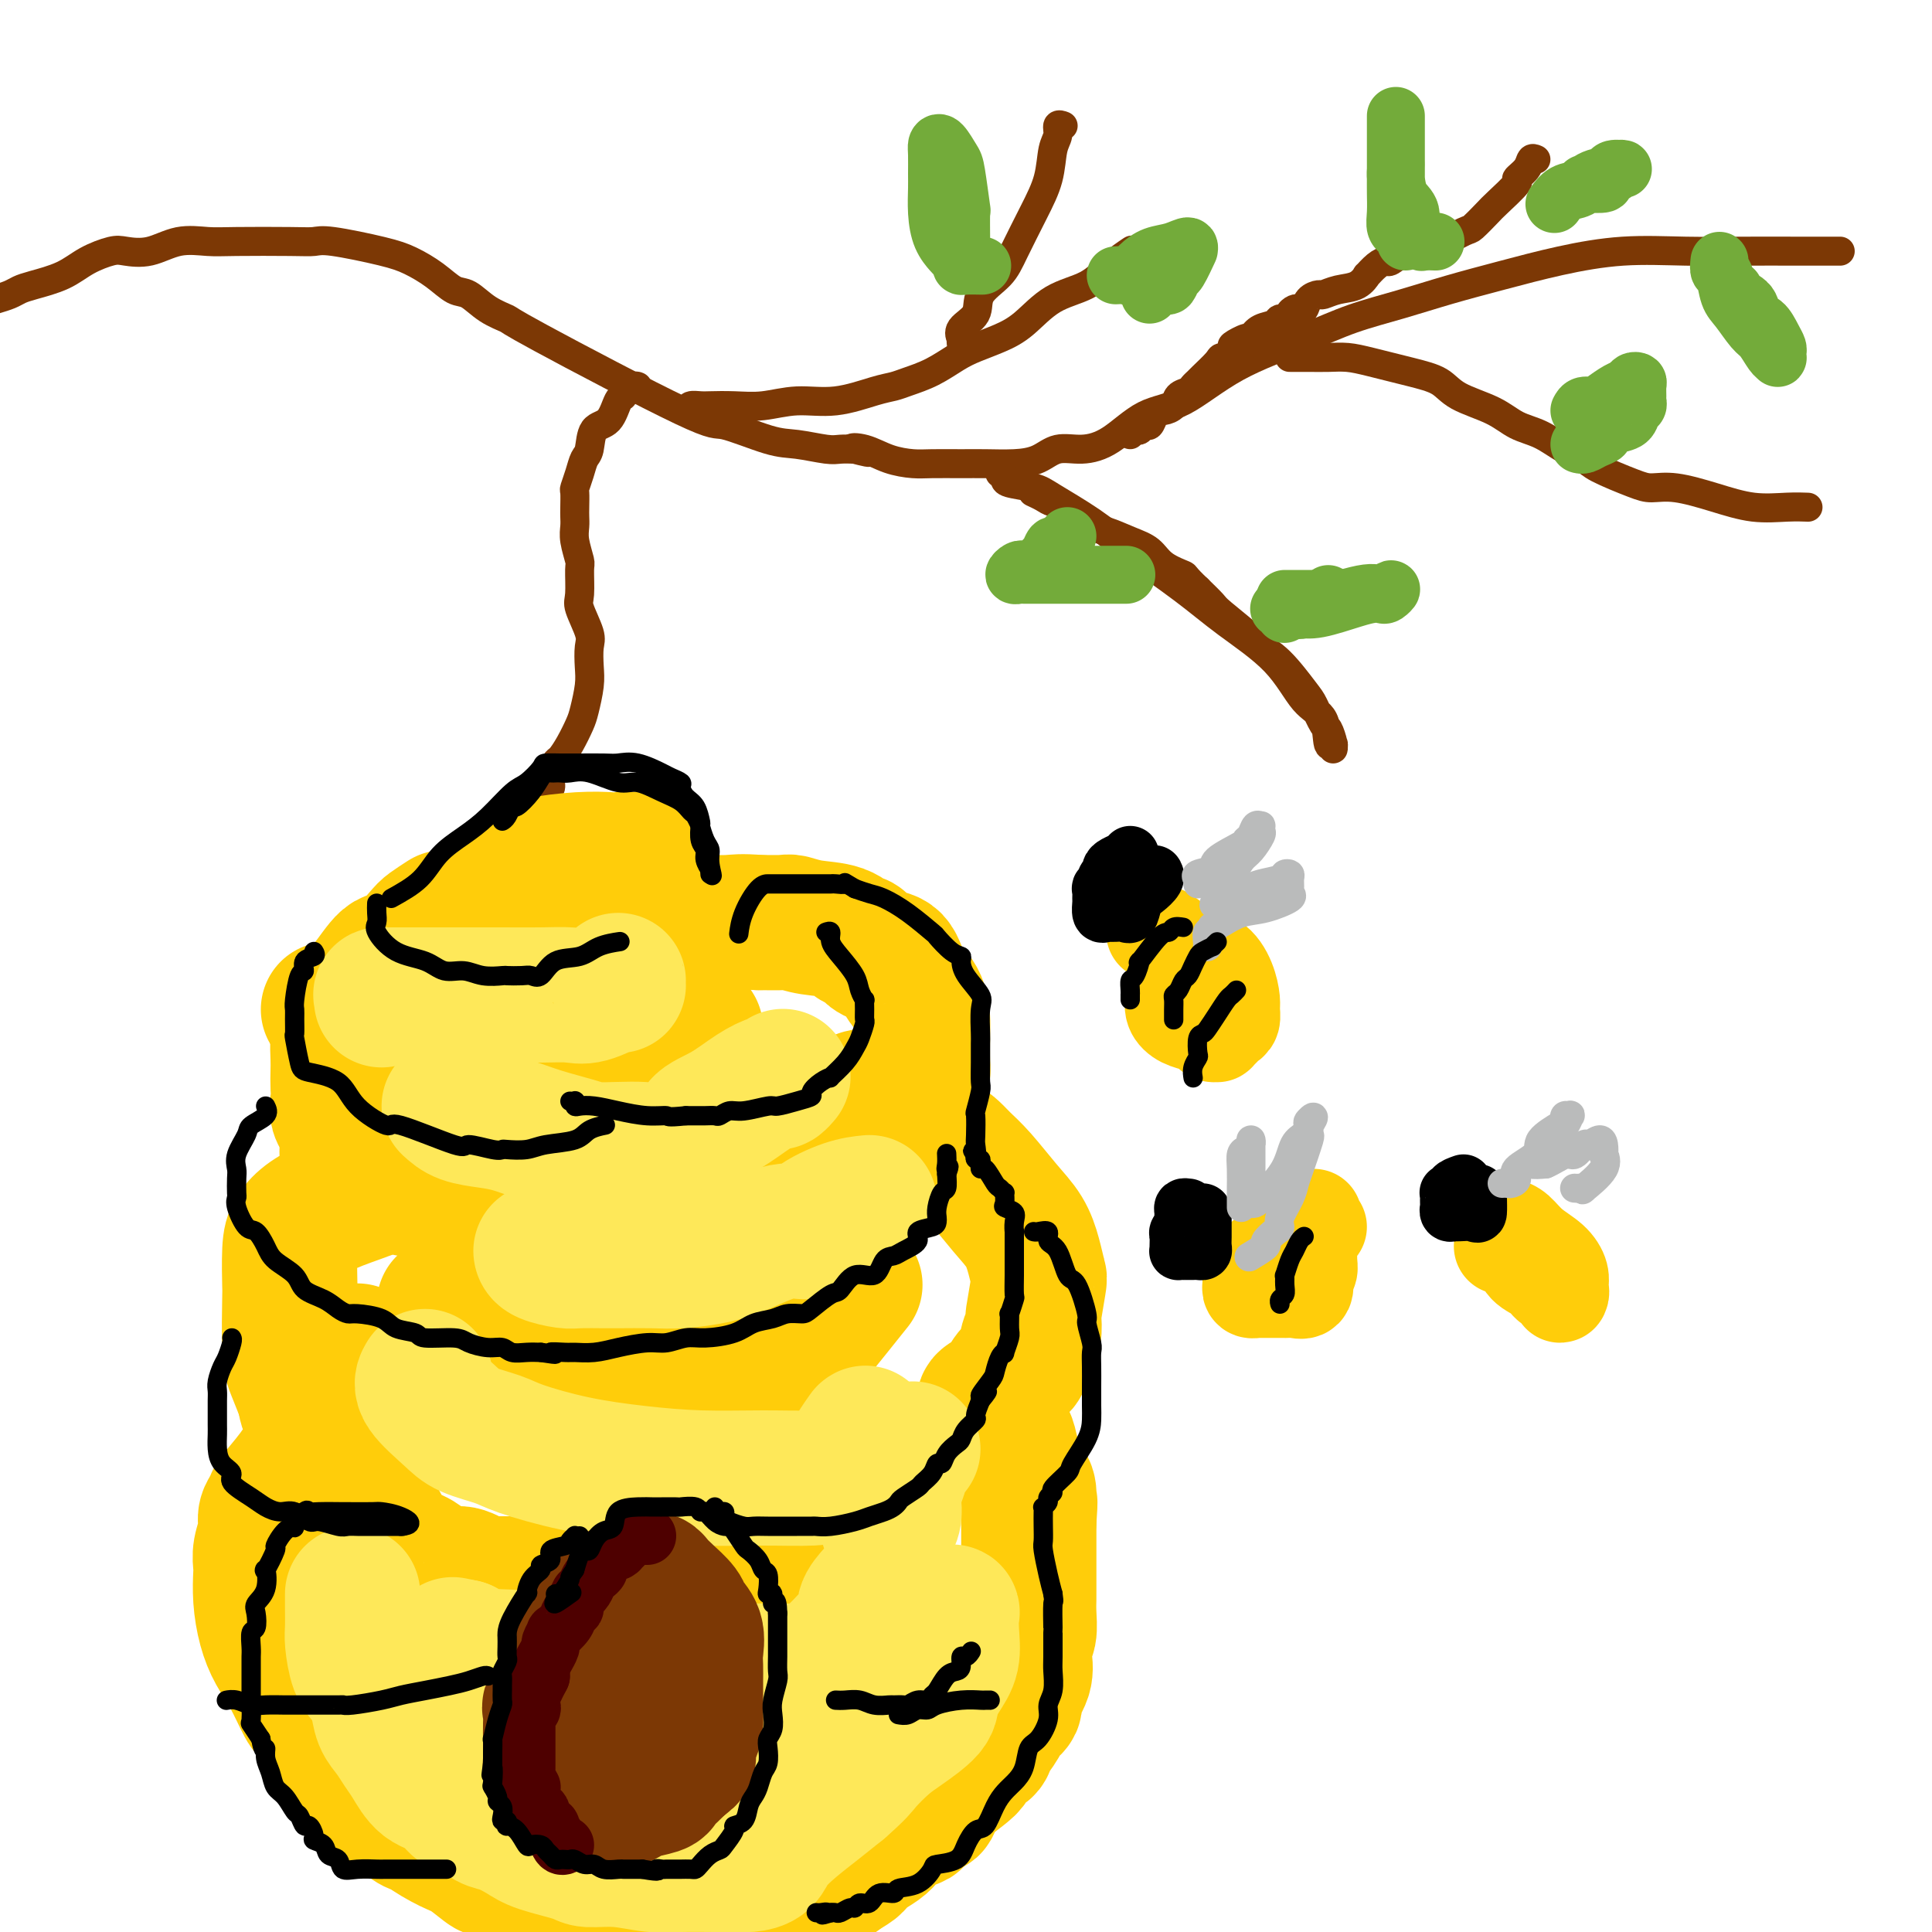 <svg viewBox='0 0 400 400' version='1.1' xmlns='http://www.w3.org/2000/svg' xmlns:xlink='http://www.w3.org/1999/xlink'><g fill='none' stroke='#7C3805' stroke-width='6' stroke-linecap='round' stroke-linejoin='round'><path d='M-1,62c1.092,-0.329 2.184,-0.658 3,-1c0.816,-0.342 1.356,-0.698 2,-1c0.644,-0.302 1.392,-0.551 3,-1c1.608,-0.449 4.077,-1.099 6,-2c1.923,-0.901 3.299,-2.053 5,-3c1.701,-0.947 3.725,-1.690 5,-2c1.275,-0.310 1.801,-0.188 3,0c1.199,0.188 3.072,0.443 5,0c1.928,-0.443 3.909,-1.582 6,-2c2.091,-0.418 4.290,-0.114 6,0c1.710,0.114 2.932,0.037 6,0c3.068,-0.037 7.982,-0.033 11,0c3.018,0.033 4.141,0.094 5,0c0.859,-0.094 1.455,-0.344 4,0c2.545,0.344 7.040,1.281 10,2c2.960,0.719 4.384,1.221 6,2c1.616,0.779 3.425,1.834 5,3c1.575,1.166 2.915,2.442 4,3c1.085,0.558 1.916,0.396 3,1c1.084,0.604 2.420,1.973 4,3c1.580,1.027 3.405,1.711 4,2c0.595,0.289 -0.041,0.181 7,4c7.041,3.819 21.760,11.563 29,15c7.240,3.437 7.003,2.567 9,3c1.997,0.433 6.228,2.168 9,3c2.772,0.832 4.083,0.759 6,1c1.917,0.241 4.439,0.796 6,1c1.561,0.204 2.160,0.058 3,0c0.840,-0.058 1.920,-0.029 3,0'/><path d='M177,93c5.510,1.266 1.287,0.430 0,0c-1.287,-0.430 0.364,-0.455 2,0c1.636,0.455 3.258,1.390 5,2c1.742,0.610 3.606,0.896 5,1c1.394,0.104 2.319,0.026 4,0c1.681,-0.026 4.118,-0.001 6,0c1.882,0.001 3.208,-0.023 5,0c1.792,0.023 4.049,0.094 6,0c1.951,-0.094 3.597,-0.354 5,-1c1.403,-0.646 2.562,-1.677 4,-2c1.438,-0.323 3.153,0.064 5,0c1.847,-0.064 3.824,-0.579 6,-2c2.176,-1.421 4.549,-3.749 7,-5c2.451,-1.251 4.980,-1.426 8,-3c3.020,-1.574 6.529,-4.546 11,-7c4.471,-2.454 9.902,-4.389 14,-6c4.098,-1.611 6.863,-2.896 10,-4c3.137,-1.104 6.647,-2.026 10,-3c3.353,-0.974 6.548,-1.998 10,-3c3.452,-1.002 7.160,-1.981 11,-3c3.840,-1.019 7.813,-2.077 12,-3c4.187,-0.923 8.589,-1.711 13,-2c4.411,-0.289 8.832,-0.077 13,0c4.168,0.077 8.084,0.021 12,0c3.916,-0.021 7.833,-0.006 11,0c3.167,0.006 5.583,0.001 7,0c1.417,-0.001 1.833,-0.000 2,0c0.167,0.000 0.083,0.000 0,0'/><path d='M318,33c-0.378,-0.166 -0.756,-0.332 -1,0c-0.244,0.332 -0.353,1.162 -1,2c-0.647,0.838 -1.830,1.686 -2,2c-0.170,0.314 0.674,0.096 0,1c-0.674,0.904 -2.865,2.932 -4,4c-1.135,1.068 -1.214,1.176 -2,2c-0.786,0.824 -2.278,2.362 -3,3c-0.722,0.638 -0.673,0.375 -2,1c-1.327,0.625 -4.028,2.139 -6,3c-1.972,0.861 -3.213,1.070 -4,1c-0.787,-0.070 -1.119,-0.417 -2,0c-0.881,0.417 -2.312,1.598 -3,2c-0.688,0.402 -0.634,0.023 -1,0c-0.366,-0.023 -1.154,0.308 -2,1c-0.846,0.692 -1.750,1.744 -2,2c-0.250,0.256 0.155,-0.286 0,0c-0.155,0.286 -0.871,1.399 -2,2c-1.129,0.601 -2.669,0.690 -4,1c-1.331,0.310 -2.451,0.840 -3,1c-0.549,0.160 -0.528,-0.049 -1,0c-0.472,0.049 -1.437,0.356 -2,1c-0.563,0.644 -0.723,1.627 -1,2c-0.277,0.373 -0.670,0.138 -1,0c-0.330,-0.138 -0.597,-0.177 -1,0c-0.403,0.177 -0.941,0.572 -1,1c-0.059,0.428 0.360,0.891 0,1c-0.360,0.109 -1.498,-0.136 -2,0c-0.502,0.136 -0.366,0.652 -1,1c-0.634,0.348 -2.038,0.528 -3,1c-0.962,0.472 -1.481,1.236 -2,2'/><path d='M259,70c-7.269,3.391 -2.442,0.369 -1,0c1.442,-0.369 -0.503,1.914 -2,3c-1.497,1.086 -2.548,0.973 -3,1c-0.452,0.027 -0.305,0.192 -1,1c-0.695,0.808 -2.232,2.257 -3,3c-0.768,0.743 -0.768,0.780 -1,1c-0.232,0.220 -0.696,0.623 -1,1c-0.304,0.377 -0.449,0.727 -1,1c-0.551,0.273 -1.510,0.467 -2,1c-0.490,0.533 -0.513,1.404 -1,2c-0.487,0.596 -1.440,0.915 -2,1c-0.560,0.085 -0.727,-0.065 -1,0c-0.273,0.065 -0.650,0.343 -1,1c-0.350,0.657 -0.672,1.692 -1,2c-0.328,0.308 -0.662,-0.110 -1,0c-0.338,0.110 -0.679,0.748 -1,1c-0.321,0.252 -0.622,0.119 -1,0c-0.378,-0.119 -0.832,-0.224 -1,0c-0.168,0.224 -0.048,0.778 0,1c0.048,0.222 0.024,0.111 0,0'/><path d='M267,74c1.333,-0.005 2.665,-0.009 4,0c1.335,0.009 2.672,0.032 4,0c1.328,-0.032 2.648,-0.119 4,0c1.352,0.119 2.735,0.443 5,1c2.265,0.557 5.413,1.346 8,2c2.587,0.654 4.613,1.171 6,2c1.387,0.829 2.134,1.969 4,3c1.866,1.031 4.850,1.953 7,3c2.150,1.047 3.467,2.219 5,3c1.533,0.781 3.281,1.172 5,2c1.719,0.828 3.407,2.093 5,3c1.593,0.907 3.091,1.457 4,2c0.909,0.543 1.230,1.079 3,2c1.770,0.921 4.988,2.226 7,3c2.012,0.774 2.817,1.016 4,1c1.183,-0.016 2.745,-0.292 5,0c2.255,0.292 5.204,1.150 8,2c2.796,0.850 5.440,1.692 8,2c2.560,0.308 5.035,0.083 7,0c1.965,-0.083 3.418,-0.024 4,0c0.582,0.024 0.291,0.012 0,0'/><path d='M143,85c-0.197,-0.422 -0.393,-0.844 0,-1c0.393,-0.156 1.376,-0.046 2,0c0.624,0.046 0.890,0.028 2,0c1.110,-0.028 3.063,-0.067 5,0c1.937,0.067 3.859,0.239 6,0c2.141,-0.239 4.500,-0.890 7,-1c2.500,-0.110 5.140,0.319 8,0c2.860,-0.319 5.941,-1.388 8,-2c2.059,-0.612 3.095,-0.769 4,-1c0.905,-0.231 1.679,-0.537 3,-1c1.321,-0.463 3.188,-1.084 5,-2c1.812,-0.916 3.570,-2.129 5,-3c1.430,-0.871 2.531,-1.401 4,-2c1.469,-0.599 3.305,-1.269 5,-2c1.695,-0.731 3.250,-1.524 5,-3c1.750,-1.476 3.695,-3.635 6,-5c2.305,-1.365 4.971,-1.935 7,-3c2.029,-1.065 3.420,-2.626 5,-4c1.580,-1.374 3.348,-2.562 4,-3c0.652,-0.438 0.186,-0.125 0,0c-0.186,0.125 -0.093,0.063 0,0'/><path d='M199,71c-0.024,-0.466 -0.048,-0.932 0,-1c0.048,-0.068 0.170,0.261 0,0c-0.170,-0.261 -0.630,-1.112 0,-2c0.630,-0.888 2.349,-1.814 3,-3c0.651,-1.186 0.234,-2.633 1,-4c0.766,-1.367 2.716,-2.656 4,-4c1.284,-1.344 1.903,-2.744 3,-5c1.097,-2.256 2.671,-5.369 4,-8c1.329,-2.631 2.412,-4.782 3,-7c0.588,-2.218 0.680,-4.503 1,-6c0.320,-1.497 0.869,-2.205 1,-3c0.131,-0.795 -0.157,-1.675 0,-2c0.157,-0.325 0.759,-0.093 1,0c0.241,0.093 0.120,0.046 0,0'/><path d='M207,98c0.443,0.332 0.886,0.664 1,1c0.114,0.336 -0.100,0.677 1,1c1.100,0.323 3.513,0.629 5,1c1.487,0.371 2.048,0.806 4,2c1.952,1.194 5.294,3.148 8,5c2.706,1.852 4.775,3.602 8,6c3.225,2.398 7.607,5.444 11,8c3.393,2.556 5.798,4.623 9,7c3.202,2.377 7.202,5.063 10,8c2.798,2.937 4.396,6.126 6,8c1.604,1.874 3.215,2.435 4,4c0.785,1.565 0.743,4.135 1,5c0.257,0.865 0.813,0.025 1,0c0.187,-0.025 0.005,0.764 0,1c-0.005,0.236 0.167,-0.083 0,-1c-0.167,-0.917 -0.673,-2.434 -1,-3c-0.327,-0.566 -0.477,-0.183 -1,-1c-0.523,-0.817 -1.420,-2.835 -2,-4c-0.580,-1.165 -0.842,-1.478 -2,-3c-1.158,-1.522 -3.212,-4.252 -5,-6c-1.788,-1.748 -3.311,-2.515 -4,-3c-0.689,-0.485 -0.546,-0.687 -2,-2c-1.454,-1.313 -4.507,-3.738 -6,-5c-1.493,-1.262 -1.427,-1.361 -2,-2c-0.573,-0.639 -1.787,-1.820 -3,-3'/><path d='M248,122c-3.102,-2.921 -2.359,-2.722 -3,-3c-0.641,-0.278 -2.668,-1.032 -4,-2c-1.332,-0.968 -1.970,-2.151 -3,-3c-1.030,-0.849 -2.454,-1.365 -4,-2c-1.546,-0.635 -3.215,-1.388 -5,-2c-1.785,-0.612 -3.687,-1.082 -5,-2c-1.313,-0.918 -2.037,-2.285 -3,-3c-0.963,-0.715 -2.165,-0.779 -3,-1c-0.835,-0.221 -1.302,-0.598 -2,-1c-0.698,-0.402 -1.628,-0.829 -2,-1c-0.372,-0.171 -0.186,-0.085 0,0'/></g>
<g fill='none' stroke='#73AB3A' stroke-width='12' stroke-linecap='round' stroke-linejoin='round'><path d='M199,52c0.000,-0.010 0.001,-0.021 0,0c-0.001,0.021 -0.003,0.072 0,0c0.003,-0.072 0.013,-0.269 0,-2c-0.013,-1.731 -0.048,-4.997 0,-6c0.048,-1.003 0.181,0.256 0,-1c-0.181,-1.256 -0.675,-5.026 -1,-7c-0.325,-1.974 -0.479,-2.152 -1,-3c-0.521,-0.848 -1.407,-2.367 -2,-3c-0.593,-0.633 -0.891,-0.379 -1,0c-0.109,0.379 -0.027,0.884 0,2c0.027,1.116 0.000,2.842 0,4c-0.000,1.158 0.027,1.749 0,3c-0.027,1.251 -0.109,3.161 0,5c0.109,1.839 0.407,3.607 1,5c0.593,1.393 1.480,2.412 2,3c0.520,0.588 0.672,0.746 1,1c0.328,0.254 0.831,0.604 1,1c0.169,0.396 0.004,0.838 0,1c-0.004,0.162 0.153,0.044 1,0c0.847,-0.044 2.385,-0.012 3,0c0.615,0.012 0.308,0.006 0,0'/><path d='M231,57c0.775,-0.046 1.551,-0.092 2,0c0.449,0.092 0.573,0.321 1,0c0.427,-0.321 1.158,-1.191 2,-2c0.842,-0.809 1.797,-1.555 3,-2c1.203,-0.445 2.655,-0.588 4,-1c1.345,-0.412 2.582,-1.093 3,-1c0.418,0.093 0.018,0.961 0,1c-0.018,0.039 0.347,-0.750 0,0c-0.347,0.750 -1.406,3.041 -2,4c-0.594,0.959 -0.723,0.586 -1,1c-0.277,0.414 -0.701,1.614 -1,2c-0.299,0.386 -0.472,-0.041 -1,0c-0.528,0.041 -1.411,0.549 -2,1c-0.589,0.451 -0.882,0.843 -1,1c-0.118,0.157 -0.059,0.078 0,0'/><path d='M291,50c0.121,-0.306 0.243,-0.612 0,-1c-0.243,-0.388 -0.850,-0.859 -1,-1c-0.150,-0.141 0.156,0.047 0,0c-0.156,-0.047 -0.774,-0.331 -1,-1c-0.226,-0.669 -0.061,-1.724 0,-3c0.061,-1.276 0.016,-2.772 0,-4c-0.016,-1.228 -0.004,-2.189 0,-4c0.004,-1.811 0.001,-4.474 0,-6c-0.001,-1.526 -0.000,-1.917 0,-3c0.000,-1.083 0.000,-2.859 0,-3c-0.000,-0.141 0.000,1.352 0,2c-0.000,0.648 -0.000,0.451 0,1c0.000,0.549 0.002,1.845 0,3c-0.002,1.155 -0.006,2.170 0,3c0.006,0.830 0.024,1.475 0,2c-0.024,0.525 -0.090,0.929 0,2c0.090,1.071 0.338,2.809 1,4c0.662,1.191 1.740,1.836 2,3c0.260,1.164 -0.298,2.848 0,4c0.298,1.152 1.451,1.773 2,2c0.549,0.227 0.494,0.061 1,0c0.506,-0.061 1.573,-0.017 2,0c0.427,0.017 0.213,0.009 0,0'/><path d='M356,54c-0.094,0.837 -0.187,1.674 0,2c0.187,0.326 0.655,0.141 1,1c0.345,0.859 0.568,2.762 1,4c0.432,1.238 1.072,1.810 2,3c0.928,1.190 2.144,2.999 3,4c0.856,1.001 1.354,1.193 2,2c0.646,0.807 1.442,2.228 2,3c0.558,0.772 0.879,0.896 1,1c0.121,0.104 0.041,0.189 0,0c-0.041,-0.189 -0.043,-0.651 0,-1c0.043,-0.349 0.130,-0.587 0,-1c-0.130,-0.413 -0.477,-1.003 -1,-2c-0.523,-0.997 -1.222,-2.400 -2,-3c-0.778,-0.600 -1.634,-0.395 -2,-1c-0.366,-0.605 -0.242,-2.018 -1,-3c-0.758,-0.982 -2.396,-1.534 -3,-2c-0.604,-0.466 -0.172,-0.848 0,-1c0.172,-0.152 0.086,-0.076 0,0'/><path d='M328,38c1.718,0.091 3.435,0.182 4,0c0.565,-0.182 -0.024,-0.638 0,-1c0.024,-0.362 0.661,-0.630 1,-1c0.339,-0.370 0.379,-0.844 1,-1c0.621,-0.156 1.822,0.004 2,0c0.178,-0.004 -0.665,-0.171 -1,0c-0.335,0.171 -0.160,0.680 -1,1c-0.840,0.320 -2.695,0.450 -4,1c-1.305,0.550 -2.061,1.518 -3,2c-0.939,0.482 -2.060,0.476 -3,1c-0.940,0.524 -1.697,1.578 -2,2c-0.303,0.422 -0.151,0.211 0,0'/><path d='M265,126c0.050,-0.007 0.100,-0.013 0,0c-0.100,0.013 -0.351,0.047 0,0c0.351,-0.047 1.304,-0.175 2,0c0.696,0.175 1.136,0.653 4,0c2.864,-0.653 8.152,-2.438 11,-3c2.848,-0.562 3.255,0.098 4,0c0.745,-0.098 1.826,-0.953 2,-1c0.174,-0.047 -0.561,0.713 -1,1c-0.439,0.287 -0.582,0.102 -1,0c-0.418,-0.102 -1.110,-0.119 -2,0c-0.890,0.119 -1.980,0.375 -4,1c-2.020,0.625 -4.972,1.618 -7,2c-2.028,0.382 -3.131,0.154 -4,0c-0.869,-0.154 -1.503,-0.234 -2,0c-0.497,0.234 -0.856,0.781 -1,1c-0.144,0.219 -0.072,0.109 0,0'/><path d='M327,85c0.236,-0.438 0.473,-0.877 1,-1c0.527,-0.123 1.345,0.068 2,0c0.655,-0.068 1.146,-0.397 2,-1c0.854,-0.603 2.071,-1.480 3,-2c0.929,-0.520 1.569,-0.683 2,-1c0.431,-0.317 0.651,-0.790 1,-1c0.349,-0.210 0.826,-0.158 1,0c0.174,0.158 0.043,0.423 0,1c-0.043,0.577 0.001,1.468 0,2c-0.001,0.532 -0.048,0.706 0,1c0.048,0.294 0.191,0.709 0,1c-0.191,0.291 -0.715,0.459 -1,1c-0.285,0.541 -0.331,1.454 -1,2c-0.669,0.546 -1.962,0.724 -3,1c-1.038,0.276 -1.823,0.648 -2,1c-0.177,0.352 0.254,0.683 0,1c-0.254,0.317 -1.192,0.621 -2,1c-0.808,0.379 -1.487,0.833 -2,1c-0.513,0.167 -0.861,0.048 -1,0c-0.139,-0.048 -0.070,-0.024 0,0'/><path d='M221,111c-0.755,0.899 -1.511,1.799 -2,2c-0.489,0.201 -0.712,-0.296 -1,0c-0.288,0.296 -0.641,1.386 -1,2c-0.359,0.614 -0.726,0.752 -1,1c-0.274,0.248 -0.456,0.606 -1,1c-0.544,0.394 -1.448,0.824 -2,1c-0.552,0.176 -0.750,0.100 -1,0c-0.250,-0.100 -0.553,-0.223 -1,0c-0.447,0.223 -1.040,0.792 -1,1c0.040,0.208 0.711,0.056 1,0c0.289,-0.056 0.196,-0.015 1,0c0.804,0.015 2.504,0.004 5,0c2.496,-0.004 5.786,-0.001 8,0c2.214,0.001 3.350,0.000 4,0c0.650,-0.000 0.813,-0.000 1,0c0.187,0.000 0.396,0.000 1,0c0.604,-0.000 1.601,-0.000 2,0c0.399,0.000 0.199,0.000 0,0'/><path d='M266,124c0.451,0.000 0.902,0.000 1,0c0.098,0.000 -0.157,0.000 0,0c0.157,-0.000 0.725,0.000 1,0c0.275,0.000 0.256,0.000 1,0c0.744,0.000 2.251,0.000 3,0c0.749,-0.000 0.740,0.000 1,0c0.260,0.000 0.789,0.000 1,0c0.211,0.000 0.106,0.000 0,0'/><path d='M275,123c0.000,0.000 0.100,0.100 0.1,0.1'/></g>
<g fill='none' stroke='#7C3805' stroke-width='6' stroke-linecap='round' stroke-linejoin='round'><path d='M132,80c-0.191,-0.083 -0.382,-0.166 -1,0c-0.618,0.166 -1.665,0.580 -2,1c-0.335,0.420 0.040,0.844 0,1c-0.040,0.156 -0.497,0.043 -1,1c-0.503,0.957 -1.052,2.983 -2,4c-0.948,1.017 -2.296,1.026 -3,2c-0.704,0.974 -0.763,2.913 -1,4c-0.237,1.087 -0.652,1.320 -1,2c-0.348,0.680 -0.629,1.806 -1,3c-0.371,1.194 -0.831,2.455 -1,3c-0.169,0.545 -0.046,0.374 0,1c0.046,0.626 0.016,2.049 0,3c-0.016,0.951 -0.019,1.431 0,2c0.019,0.569 0.058,1.227 0,2c-0.058,0.773 -0.214,1.660 0,3c0.214,1.340 0.797,3.132 1,4c0.203,0.868 0.026,0.811 0,2c-0.026,1.189 0.098,3.623 0,5c-0.098,1.377 -0.418,1.696 0,3c0.418,1.304 1.573,3.592 2,5c0.427,1.408 0.126,1.937 0,3c-0.126,1.063 -0.078,2.661 0,4c0.078,1.339 0.186,2.419 0,4c-0.186,1.581 -0.665,3.665 -1,5c-0.335,1.335 -0.524,1.922 -1,3c-0.476,1.078 -1.237,2.646 -2,4c-0.763,1.354 -1.528,2.496 -2,3c-0.472,0.504 -0.652,0.372 -1,1c-0.348,0.628 -0.863,2.015 -1,3c-0.137,0.985 0.104,1.567 0,2c-0.104,0.433 -0.552,0.716 -1,1'/><path d='M113,164c-1.611,3.795 -1.138,2.282 -1,2c0.138,-0.282 -0.058,0.667 0,1c0.058,0.333 0.369,0.051 0,0c-0.369,-0.051 -1.419,0.130 -2,1c-0.581,0.870 -0.692,2.429 -1,3c-0.308,0.571 -0.814,0.154 -1,0c-0.186,-0.154 -0.053,-0.044 0,0c0.053,0.044 0.027,0.022 0,0'/></g>
<g fill='none' stroke='#FFCD0A' stroke-width='28' stroke-linecap='round' stroke-linejoin='round'><path d='M104,185c-0.008,-0.438 -0.015,-0.877 0,-1c0.015,-0.123 0.054,0.069 0,0c-0.054,-0.069 -0.200,-0.401 0,-1c0.200,-0.599 0.747,-1.467 2,-2c1.253,-0.533 3.211,-0.731 4,-1c0.789,-0.269 0.409,-0.609 2,-1c1.591,-0.391 5.154,-0.833 8,-1c2.846,-0.167 4.977,-0.060 6,0c1.023,0.060 0.939,0.072 2,0c1.061,-0.072 3.266,-0.230 4,0c0.734,0.230 -0.002,0.846 0,1c0.002,0.154 0.743,-0.155 1,0c0.257,0.155 0.030,0.774 0,1c-0.030,0.226 0.136,0.060 0,0c-0.136,-0.060 -0.575,-0.013 -1,0c-0.425,0.013 -0.836,-0.007 -2,0c-1.164,0.007 -3.083,0.040 -5,0c-1.917,-0.040 -3.834,-0.154 -5,0c-1.166,0.154 -1.583,0.577 -2,1'/><path d='M118,181c-2.509,0.631 -1.783,0.709 -2,1c-0.217,0.291 -1.379,0.796 -2,1c-0.621,0.204 -0.703,0.106 -1,0c-0.297,-0.106 -0.811,-0.221 -1,0c-0.189,0.221 -0.054,0.777 0,1c0.054,0.223 0.027,0.111 0,0'/><path d='M68,209c0.577,0.643 1.153,1.286 2,2c0.847,0.714 1.964,1.501 3,2c1.036,0.499 1.991,0.712 3,1c1.009,0.288 2.073,0.651 3,1c0.927,0.349 1.718,0.685 3,1c1.282,0.315 3.053,0.610 4,1c0.947,0.390 1.068,0.875 2,1c0.932,0.125 2.676,-0.110 4,0c1.324,0.110 2.230,0.565 3,1c0.770,0.435 1.405,0.849 2,1c0.595,0.151 1.150,0.041 2,0c0.850,-0.041 1.993,-0.011 3,0c1.007,0.011 1.876,0.003 3,0c1.124,-0.003 2.503,-0.001 4,0c1.497,0.001 3.112,0.001 5,0c1.888,-0.001 4.051,-0.004 6,0c1.949,0.004 3.686,0.013 5,0c1.314,-0.013 2.205,-0.048 3,0c0.795,0.048 1.494,0.181 2,0c0.506,-0.181 0.820,-0.675 1,-1c0.180,-0.325 0.226,-0.482 1,-1c0.774,-0.518 2.277,-1.396 3,-2c0.723,-0.604 0.667,-0.932 1,-1c0.333,-0.068 1.056,0.126 2,0c0.944,-0.126 2.109,-0.570 3,-1c0.891,-0.430 1.509,-0.847 2,-1c0.491,-0.153 0.855,-0.044 1,0c0.145,0.044 0.073,0.022 0,0'/><path d='M72,238c-0.130,0.273 -0.261,0.545 0,1c0.261,0.455 0.913,1.092 3,2c2.087,0.908 5.608,2.089 7,3c1.392,0.911 0.653,1.554 2,2c1.347,0.446 4.780,0.694 7,1c2.220,0.306 3.228,0.671 5,1c1.772,0.329 4.307,0.624 6,1c1.693,0.376 2.545,0.833 4,1c1.455,0.167 3.512,0.045 5,0c1.488,-0.045 2.407,-0.014 4,0c1.593,0.014 3.861,0.011 6,0c2.139,-0.011 4.150,-0.031 6,0c1.850,0.031 3.540,0.114 5,0c1.460,-0.114 2.690,-0.423 5,-1c2.310,-0.577 5.701,-1.420 8,-2c2.299,-0.580 3.507,-0.895 5,-1c1.493,-0.105 3.273,0.001 4,0c0.727,-0.001 0.402,-0.109 1,-1c0.598,-0.891 2.120,-2.566 3,-3c0.880,-0.434 1.118,0.374 2,0c0.882,-0.374 2.408,-1.931 4,-3c1.592,-1.069 3.249,-1.649 4,-2c0.751,-0.351 0.597,-0.472 1,-1c0.403,-0.528 1.362,-1.462 2,-2c0.638,-0.538 0.955,-0.680 1,-1c0.045,-0.320 -0.180,-0.817 0,-1c0.180,-0.183 0.766,-0.052 1,0c0.234,0.052 0.117,0.026 0,0'/><path d='M177,266c-1.239,1.555 -2.477,3.110 -4,5c-1.523,1.890 -3.329,4.116 -4,5c-0.671,0.884 -0.206,0.427 -1,1c-0.794,0.573 -2.847,2.176 -4,3c-1.153,0.824 -1.407,0.869 -2,1c-0.593,0.131 -1.526,0.347 -3,1c-1.474,0.653 -3.488,1.744 -5,2c-1.512,0.256 -2.522,-0.324 -4,0c-1.478,0.324 -3.425,1.550 -5,2c-1.575,0.450 -2.780,0.122 -4,0c-1.220,-0.122 -2.455,-0.039 -4,0c-1.545,0.039 -3.399,0.032 -5,0c-1.601,-0.032 -2.950,-0.090 -4,0c-1.050,0.090 -1.801,0.327 -3,0c-1.199,-0.327 -2.846,-1.218 -4,-2c-1.154,-0.782 -1.814,-1.456 -3,-2c-1.186,-0.544 -2.898,-0.957 -4,-1c-1.102,-0.043 -1.593,0.284 -2,0c-0.407,-0.284 -0.732,-1.180 -2,-2c-1.268,-0.820 -3.481,-1.565 -5,-2c-1.519,-0.435 -2.343,-0.561 -3,-1c-0.657,-0.439 -1.145,-1.192 -2,-2c-0.855,-0.808 -2.075,-1.670 -3,-2c-0.925,-0.330 -1.554,-0.127 -2,0c-0.446,0.127 -0.707,0.178 -1,0c-0.293,-0.178 -0.617,-0.586 -1,-1c-0.383,-0.414 -0.824,-0.832 -1,-1c-0.176,-0.168 -0.088,-0.084 0,0'/><path d='M74,280c-0.000,-0.257 -0.000,-0.514 0,0c0.000,0.514 0.000,1.798 0,3c-0.000,1.202 -0.000,2.323 0,3c0.000,0.677 0.000,0.909 0,2c-0.000,1.091 -0.000,3.041 0,4c0.000,0.959 0.000,0.927 0,2c-0.000,1.073 -0.001,3.250 0,5c0.001,1.750 0.003,3.075 0,4c-0.003,0.925 -0.012,1.452 0,2c0.012,0.548 0.045,1.116 0,2c-0.045,0.884 -0.167,2.082 0,3c0.167,0.918 0.623,1.554 1,2c0.377,0.446 0.675,0.701 1,1c0.325,0.299 0.677,0.643 1,1c0.323,0.357 0.616,0.729 1,1c0.384,0.271 0.859,0.443 1,1c0.141,0.557 -0.053,1.501 0,2c0.053,0.499 0.353,0.555 1,1c0.647,0.445 1.641,1.280 3,2c1.359,0.720 3.082,1.325 4,2c0.918,0.675 1.030,1.421 2,2c0.970,0.579 2.796,0.993 4,1c1.204,0.007 1.786,-0.391 3,0c1.214,0.391 3.062,1.573 4,2c0.938,0.427 0.967,0.100 1,0c0.033,-0.100 0.069,0.026 1,0c0.931,-0.026 2.758,-0.203 4,0c1.242,0.203 1.900,0.786 4,1c2.100,0.214 5.642,0.058 8,0c2.358,-0.058 3.531,-0.016 5,0c1.469,0.016 3.235,0.008 5,0'/><path d='M128,329c5.243,0.152 4.350,0.033 5,0c0.650,-0.033 2.843,0.020 4,0c1.157,-0.020 1.279,-0.114 2,0c0.721,0.114 2.041,0.438 3,0c0.959,-0.438 1.556,-1.636 3,-2c1.444,-0.364 3.734,0.105 5,0c1.266,-0.105 1.507,-0.784 3,-1c1.493,-0.216 4.239,0.031 6,-1c1.761,-1.031 2.538,-3.341 4,-4c1.462,-0.659 3.610,0.331 5,0c1.390,-0.331 2.022,-1.984 3,-3c0.978,-1.016 2.300,-1.394 3,-2c0.700,-0.606 0.776,-1.438 1,-2c0.224,-0.562 0.596,-0.853 1,-2c0.404,-1.147 0.840,-3.151 1,-4c0.160,-0.849 0.043,-0.543 0,-1c-0.043,-0.457 -0.011,-1.678 0,-2c0.011,-0.322 0.003,0.254 0,0c-0.003,-0.254 -0.001,-1.338 0,-2c0.001,-0.662 0.000,-0.904 0,-1c-0.000,-0.096 -0.000,-0.048 0,0'/><path d='M92,190c-1.146,0.742 -2.291,1.483 -3,2c-0.709,0.517 -0.980,0.808 -2,2c-1.020,1.192 -2.788,3.284 -4,4c-1.212,0.716 -1.870,0.056 -3,1c-1.130,0.944 -2.734,3.491 -4,5c-1.266,1.509 -2.196,1.979 -3,3c-0.804,1.021 -1.484,2.594 -2,4c-0.516,1.406 -0.870,2.644 -1,4c-0.130,1.356 -0.038,2.829 0,4c0.038,1.171 0.021,2.041 0,3c-0.021,0.959 -0.047,2.006 0,3c0.047,0.994 0.168,1.936 0,3c-0.168,1.064 -0.623,2.249 1,4c1.623,1.751 5.325,4.067 8,6c2.675,1.933 4.323,3.483 6,4c1.677,0.517 3.383,0.000 4,0c0.617,-0.000 0.144,0.517 0,1c-0.144,0.483 0.040,0.933 -1,1c-1.040,0.067 -3.304,-0.250 -5,0c-1.696,0.250 -2.822,1.066 -5,2c-2.178,0.934 -5.407,1.985 -8,3c-2.593,1.015 -4.551,1.994 -6,3c-1.449,1.006 -2.389,2.041 -3,3c-0.611,0.959 -0.894,1.844 -1,4c-0.106,2.156 -0.037,5.583 0,7c0.037,1.417 0.041,0.823 0,3c-0.041,2.177 -0.126,7.125 0,10c0.126,2.875 0.465,3.679 1,5c0.535,1.321 1.268,3.161 2,5'/><path d='M63,289c0.779,5.439 1.725,2.038 2,1c0.275,-1.038 -0.122,0.289 0,1c0.122,0.711 0.764,0.806 1,1c0.236,0.194 0.066,0.487 0,1c-0.066,0.513 -0.028,1.247 0,2c0.028,0.753 0.047,1.525 0,2c-0.047,0.475 -0.160,0.655 -1,2c-0.840,1.345 -2.406,3.857 -4,6c-1.594,2.143 -3.215,3.917 -4,5c-0.785,1.083 -0.732,1.474 -1,2c-0.268,0.526 -0.856,1.189 -1,2c-0.144,0.811 0.157,1.772 0,3c-0.157,1.228 -0.772,2.722 -1,4c-0.228,1.278 -0.070,2.340 0,3c0.070,0.660 0.052,0.918 0,2c-0.052,1.082 -0.137,2.987 0,5c0.137,2.013 0.495,4.132 1,6c0.505,1.868 1.158,3.484 2,5c0.842,1.516 1.874,2.931 3,5c1.126,2.069 2.347,4.792 3,6c0.653,1.208 0.737,0.901 1,1c0.263,0.099 0.703,0.603 1,1c0.297,0.397 0.449,0.686 1,1c0.551,0.314 1.501,0.653 2,1c0.499,0.347 0.548,0.702 1,2c0.452,1.298 1.306,3.538 2,5c0.694,1.462 1.227,2.146 2,3c0.773,0.854 1.784,1.878 3,3c1.216,1.122 2.635,2.340 3,3c0.365,0.660 -0.324,0.760 0,1c0.324,0.240 1.662,0.620 3,1'/><path d='M82,375c4.080,4.066 4.779,3.231 5,3c0.221,-0.231 -0.035,0.142 1,1c1.035,0.858 3.363,2.202 5,3c1.637,0.798 2.584,1.049 4,2c1.416,0.951 3.302,2.601 4,3c0.698,0.399 0.207,-0.453 1,0c0.793,0.453 2.870,2.211 4,3c1.130,0.789 1.314,0.607 2,1c0.686,0.393 1.874,1.359 3,2c1.126,0.641 2.192,0.956 3,1c0.808,0.044 1.359,-0.184 2,0c0.641,0.184 1.370,0.781 2,1c0.630,0.219 1.159,0.059 2,0c0.841,-0.059 1.995,-0.016 3,0c1.005,0.016 1.861,0.004 3,0c1.139,-0.004 2.562,-0.001 4,0c1.438,0.001 2.892,0.000 4,0c1.108,-0.000 1.869,-0.000 3,0c1.131,0.000 2.630,0.000 4,0c1.370,-0.000 2.610,-0.000 3,0c0.390,0.000 -0.070,0.000 1,0c1.070,-0.000 3.671,-0.000 5,0c1.329,0.000 1.388,0.002 2,0c0.612,-0.002 1.778,-0.006 3,0c1.222,0.006 2.501,0.023 4,0c1.499,-0.023 3.220,-0.085 4,0c0.780,0.085 0.621,0.318 1,0c0.379,-0.318 1.298,-1.188 2,-2c0.702,-0.812 1.189,-1.565 2,-2c0.811,-0.435 1.946,-0.553 3,-1c1.054,-0.447 2.027,-1.224 3,-2'/><path d='M174,388c2.301,-1.440 2.555,-1.541 3,-2c0.445,-0.459 1.083,-1.275 2,-2c0.917,-0.725 2.114,-1.359 3,-2c0.886,-0.641 1.459,-1.290 2,-2c0.541,-0.710 1.048,-1.480 2,-2c0.952,-0.520 2.350,-0.791 3,-1c0.650,-0.209 0.553,-0.355 1,-1c0.447,-0.645 1.440,-1.790 2,-2c0.560,-0.210 0.689,0.516 1,0c0.311,-0.516 0.803,-2.275 1,-3c0.197,-0.725 0.098,-0.417 1,-1c0.902,-0.583 2.804,-2.056 4,-3c1.196,-0.944 1.687,-1.359 2,-2c0.313,-0.641 0.450,-1.508 1,-2c0.550,-0.492 1.515,-0.607 2,-1c0.485,-0.393 0.492,-1.062 1,-2c0.508,-0.938 1.517,-2.144 2,-3c0.483,-0.856 0.441,-1.362 1,-2c0.559,-0.638 1.718,-1.407 2,-2c0.282,-0.593 -0.313,-1.011 0,-2c0.313,-0.989 1.534,-2.551 2,-4c0.466,-1.449 0.177,-2.787 0,-4c-0.177,-1.213 -0.244,-2.301 0,-3c0.244,-0.699 0.797,-1.009 1,-2c0.203,-0.991 0.054,-2.662 0,-4c-0.054,-1.338 -0.015,-2.343 0,-3c0.015,-0.657 0.004,-0.966 0,-2c-0.004,-1.034 -0.001,-2.793 0,-4c0.001,-1.207 0.000,-1.864 0,-3c-0.000,-1.136 -0.000,-2.753 0,-4c0.000,-1.247 0.000,-2.123 0,-3'/><path d='M213,315c0.451,-6.401 0.080,-3.404 0,-3c-0.080,0.404 0.133,-1.786 0,-3c-0.133,-1.214 -0.612,-1.450 -1,-2c-0.388,-0.550 -0.685,-1.412 -1,-2c-0.315,-0.588 -0.647,-0.903 -1,-2c-0.353,-1.097 -0.725,-2.976 -1,-4c-0.275,-1.024 -0.451,-1.192 -1,-2c-0.549,-0.808 -1.470,-2.258 -2,-3c-0.530,-0.742 -0.668,-0.778 -1,-1c-0.332,-0.222 -0.857,-0.629 -1,-1c-0.143,-0.371 0.098,-0.705 0,-1c-0.098,-0.295 -0.535,-0.552 0,-1c0.535,-0.448 2.041,-1.088 3,-2c0.959,-0.912 1.371,-2.098 2,-3c0.629,-0.902 1.475,-1.522 2,-2c0.525,-0.478 0.728,-0.816 1,-2c0.272,-1.184 0.612,-3.214 1,-4c0.388,-0.786 0.823,-0.327 1,-1c0.177,-0.673 0.098,-2.479 0,-3c-0.098,-0.521 -0.213,0.241 0,-1c0.213,-1.241 0.754,-4.486 1,-6c0.246,-1.514 0.198,-1.297 0,-2c-0.198,-0.703 -0.545,-2.327 -1,-4c-0.455,-1.673 -1.019,-3.397 -2,-5c-0.981,-1.603 -2.380,-3.085 -4,-5c-1.620,-1.915 -3.463,-4.261 -5,-6c-1.537,-1.739 -2.769,-2.869 -4,-4'/><path d='M199,240c-3.311,-3.741 -4.088,-3.093 -6,-4c-1.912,-0.907 -4.959,-3.371 -8,-5c-3.041,-1.629 -6.076,-2.425 -7,-3c-0.924,-0.575 0.263,-0.929 1,-1c0.737,-0.071 1.023,0.140 2,0c0.977,-0.140 2.644,-0.633 4,-1c1.356,-0.367 2.402,-0.608 3,-1c0.598,-0.392 0.749,-0.934 1,-1c0.251,-0.066 0.604,0.346 1,0c0.396,-0.346 0.837,-1.450 1,-2c0.163,-0.550 0.048,-0.547 0,-2c-0.048,-1.453 -0.028,-4.361 0,-6c0.028,-1.639 0.064,-2.008 0,-3c-0.064,-0.992 -0.229,-2.607 -1,-4c-0.771,-1.393 -2.147,-2.563 -3,-4c-0.853,-1.437 -1.183,-3.140 -2,-4c-0.817,-0.860 -2.120,-0.878 -3,-1c-0.880,-0.122 -1.337,-0.347 -2,-1c-0.663,-0.653 -1.533,-1.734 -2,-2c-0.467,-0.266 -0.532,0.283 -1,0c-0.468,-0.283 -1.341,-1.396 -3,-2c-1.659,-0.604 -4.104,-0.698 -6,-1c-1.896,-0.302 -3.241,-0.812 -4,-1c-0.759,-0.188 -0.931,-0.054 -2,0c-1.069,0.054 -3.034,0.027 -5,0'/><path d='M157,191c-3.718,-0.309 -4.512,-0.083 -6,0c-1.488,0.083 -3.670,0.022 -5,0c-1.330,-0.022 -1.809,-0.006 -2,0c-0.191,0.006 -0.096,0.003 0,0'/></g>
<g fill='none' stroke='#FEE859' stroke-width='28' stroke-linecap='round' stroke-linejoin='round'><path d='M79,207c0.044,-0.423 0.088,-0.845 0,-1c-0.088,-0.155 -0.309,-0.041 0,0c0.309,0.041 1.146,0.011 2,0c0.854,-0.011 1.724,-0.003 3,0c1.276,0.003 2.957,0.000 5,0c2.043,-0.000 4.449,0.002 7,0c2.551,-0.002 5.248,-0.008 8,0c2.752,0.008 5.561,0.031 8,0c2.439,-0.031 4.510,-0.117 6,0c1.490,0.117 2.399,0.437 4,0c1.601,-0.437 3.893,-1.633 5,-2c1.107,-0.367 1.029,0.093 1,0c-0.029,-0.093 -0.008,-0.741 0,-1c0.008,-0.259 0.004,-0.130 0,0'/><path d='M93,229c0.818,0.750 1.636,1.500 3,2c1.364,0.500 3.273,0.751 5,1c1.727,0.249 3.272,0.498 5,1c1.728,0.502 3.639,1.259 6,2c2.361,0.741 5.173,1.468 7,2c1.827,0.532 2.670,0.870 4,1c1.330,0.130 3.148,0.054 5,0c1.852,-0.054 3.740,-0.085 5,0c1.260,0.085 1.894,0.287 4,0c2.106,-0.287 5.685,-1.062 7,-2c1.315,-0.938 0.365,-2.040 1,-3c0.635,-0.960 2.853,-1.778 5,-3c2.147,-1.222 4.222,-2.850 6,-4c1.778,-1.150 3.260,-1.824 4,-2c0.740,-0.176 0.738,0.145 1,0c0.262,-0.145 0.789,-0.756 1,-1c0.211,-0.244 0.105,-0.122 0,0'/><path d='M180,249c-1.469,0.149 -2.937,0.298 -5,1c-2.063,0.702 -4.720,1.956 -6,3c-1.280,1.044 -1.185,1.877 -2,2c-0.815,0.123 -2.542,-0.464 -5,0c-2.458,0.464 -5.646,1.981 -8,3c-2.354,1.019 -3.874,1.541 -6,2c-2.126,0.459 -4.860,0.855 -7,1c-2.140,0.145 -3.688,0.040 -6,0c-2.312,-0.040 -5.390,-0.013 -7,0c-1.610,0.013 -1.752,0.014 -3,0c-1.248,-0.014 -3.602,-0.042 -5,0c-1.398,0.042 -1.839,0.156 -3,0c-1.161,-0.156 -3.043,-0.580 -4,-1c-0.957,-0.420 -0.988,-0.834 -1,-1c-0.012,-0.166 -0.006,-0.083 0,0'/><path d='M88,285c-0.488,0.779 -0.975,1.559 0,3c0.975,1.441 3.413,3.545 5,5c1.587,1.455 2.323,2.263 4,3c1.677,0.737 4.294,1.403 6,2c1.706,0.597 2.500,1.127 5,2c2.500,0.873 6.707,2.091 11,3c4.293,0.909 8.672,1.509 13,2c4.328,0.491 8.606,0.872 13,1c4.394,0.128 8.906,0.002 13,0c4.094,-0.002 7.770,0.122 10,0c2.230,-0.122 3.014,-0.488 4,-1c0.986,-0.512 2.173,-1.170 3,-2c0.827,-0.830 1.294,-1.831 2,-3c0.706,-1.169 1.652,-2.507 2,-3c0.348,-0.493 0.100,-0.141 0,0c-0.100,0.141 -0.050,0.070 0,0'/><path d='M73,330c-0.005,0.870 -0.010,1.740 0,3c0.010,1.260 0.034,2.910 0,4c-0.034,1.090 -0.126,1.622 0,3c0.126,1.378 0.470,3.604 1,5c0.530,1.396 1.244,1.963 2,3c0.756,1.037 1.553,2.545 2,4c0.447,1.455 0.544,2.859 1,4c0.456,1.141 1.269,2.019 2,3c0.731,0.981 1.378,2.063 2,3c0.622,0.937 1.219,1.727 2,3c0.781,1.273 1.745,3.027 3,4c1.255,0.973 2.799,1.163 4,2c1.201,0.837 2.058,2.321 3,3c0.942,0.679 1.970,0.552 3,1c1.030,0.448 2.062,1.471 3,2c0.938,0.529 1.781,0.562 3,1c1.219,0.438 2.813,1.279 4,2c1.187,0.721 1.968,1.321 4,2c2.032,0.679 5.313,1.436 7,2c1.687,0.564 1.778,0.936 3,1c1.222,0.064 3.576,-0.179 6,0c2.424,0.179 4.917,0.780 7,1c2.083,0.220 3.755,0.057 6,0c2.245,-0.057 5.061,-0.009 7,0c1.939,0.009 3.000,-0.020 4,0c1.000,0.020 1.939,0.088 3,0c1.061,-0.088 2.243,-0.333 3,-1c0.757,-0.667 1.090,-1.756 2,-3c0.910,-1.244 2.399,-2.643 4,-4c1.601,-1.357 3.315,-2.674 5,-4c1.685,-1.326 3.343,-2.663 5,-4'/><path d='M174,370c3.873,-3.399 4.056,-3.896 5,-5c0.944,-1.104 2.651,-2.816 4,-4c1.349,-1.184 2.341,-1.841 4,-3c1.659,-1.159 3.986,-2.819 5,-4c1.014,-1.181 0.716,-1.883 1,-3c0.284,-1.117 1.149,-2.648 2,-4c0.851,-1.352 1.688,-2.523 2,-4c0.312,-1.477 0.099,-3.260 0,-5c-0.099,-1.740 -0.086,-3.437 0,-4c0.086,-0.563 0.244,0.007 0,0c-0.244,-0.007 -0.889,-0.591 -2,0c-1.111,0.591 -2.689,2.356 -4,3c-1.311,0.644 -2.357,0.166 -3,1c-0.643,0.834 -0.884,2.980 -3,4c-2.116,1.020 -6.106,0.914 -8,1c-1.894,0.086 -1.693,0.363 -3,1c-1.307,0.637 -4.122,1.635 -6,2c-1.878,0.365 -2.820,0.097 -5,0c-2.180,-0.097 -5.597,-0.024 -8,0c-2.403,0.024 -3.793,0.000 -6,0c-2.207,-0.000 -5.230,0.024 -8,0c-2.770,-0.024 -5.288,-0.097 -9,0c-3.712,0.097 -8.620,0.363 -12,0c-3.380,-0.363 -5.232,-1.354 -8,-2c-2.768,-0.646 -6.453,-0.946 -9,-1c-2.547,-0.054 -3.955,0.139 -5,0c-1.045,-0.139 -1.727,-0.611 -2,-1c-0.273,-0.389 -0.136,-0.694 0,-1'/><path d='M96,341c-4.000,-0.833 -2.000,-0.417 0,0'/><path d='M110,358c1.950,1.147 3.901,2.294 6,3c2.099,0.706 4.348,0.971 6,1c1.652,0.029 2.708,-0.180 4,0c1.292,0.180 2.820,0.747 4,1c1.180,0.253 2.011,0.190 4,0c1.989,-0.190 5.137,-0.509 7,-1c1.863,-0.491 2.441,-1.155 4,-2c1.559,-0.845 4.099,-1.870 7,-3c2.901,-1.130 6.161,-2.366 11,-6c4.839,-3.634 11.256,-9.665 14,-13c2.744,-3.335 1.816,-3.975 2,-5c0.184,-1.025 1.481,-2.436 2,-3c0.519,-0.564 0.259,-0.282 0,0'/><path d='M189,300c-0.762,0.970 -1.524,1.940 -2,3c-0.476,1.060 -0.667,2.211 -1,3c-0.333,0.789 -0.807,1.217 -1,2c-0.193,0.783 -0.103,1.921 0,3c0.103,1.079 0.220,2.098 0,3c-0.220,0.902 -0.777,1.686 -1,2c-0.223,0.314 -0.111,0.157 0,0'/></g>
<g fill='none' stroke='#7C3805' stroke-width='28' stroke-linecap='round' stroke-linejoin='round'><path d='M134,336c-0.054,0.361 -0.108,0.722 -1,1c-0.892,0.278 -2.620,0.474 -4,1c-1.380,0.526 -2.410,1.382 -4,3c-1.590,1.618 -3.740,4.000 -5,5c-1.260,1.000 -1.630,0.620 -2,1c-0.370,0.380 -0.740,1.522 -1,2c-0.260,0.478 -0.409,0.293 -1,1c-0.591,0.707 -1.622,2.307 -2,3c-0.378,0.693 -0.101,0.478 0,1c0.101,0.522 0.027,1.779 0,3c-0.027,1.221 -0.008,2.405 0,3c0.008,0.595 0.004,0.601 0,1c-0.004,0.399 -0.010,1.191 0,2c0.010,0.809 0.035,1.636 0,2c-0.035,0.364 -0.129,0.264 0,1c0.129,0.736 0.483,2.306 1,3c0.517,0.694 1.198,0.512 2,1c0.802,0.488 1.726,1.648 2,2c0.274,0.352 -0.101,-0.102 0,0c0.101,0.102 0.678,0.759 1,1c0.322,0.241 0.390,0.065 1,0c0.610,-0.065 1.764,-0.021 2,0c0.236,0.021 -0.445,0.017 0,0c0.445,-0.017 2.014,-0.046 3,0c0.986,0.046 1.387,0.168 2,0c0.613,-0.168 1.438,-0.625 2,-1c0.562,-0.375 0.860,-0.667 2,-1c1.140,-0.333 3.120,-0.708 4,-1c0.880,-0.292 0.660,-0.502 1,-1c0.340,-0.498 1.240,-1.285 2,-2c0.760,-0.715 1.380,-1.357 2,-2'/><path d='M141,365c2.503,-1.551 1.259,-1.429 1,-2c-0.259,-0.571 0.466,-1.836 1,-3c0.534,-1.164 0.875,-2.226 1,-3c0.125,-0.774 0.033,-1.259 0,-2c-0.033,-0.741 -0.007,-1.738 0,-3c0.007,-1.262 -0.005,-2.789 0,-4c0.005,-1.211 0.028,-2.105 0,-3c-0.028,-0.895 -0.108,-1.790 0,-3c0.108,-1.210 0.404,-2.733 0,-4c-0.404,-1.267 -1.509,-2.277 -2,-3c-0.491,-0.723 -0.370,-1.160 -1,-2c-0.630,-0.840 -2.012,-2.083 -3,-3c-0.988,-0.917 -1.580,-1.507 -2,-2c-0.420,-0.493 -0.666,-0.890 -1,-1c-0.334,-0.110 -0.755,0.068 -1,0c-0.245,-0.068 -0.314,-0.380 -1,0c-0.686,0.380 -1.991,1.452 -3,2c-1.009,0.548 -1.724,0.572 -3,1c-1.276,0.428 -3.112,1.262 -4,2c-0.888,0.738 -0.826,1.382 -1,2c-0.174,0.618 -0.582,1.210 -1,2c-0.418,0.790 -0.844,1.779 -1,2c-0.156,0.221 -0.042,-0.327 0,0c0.042,0.327 0.011,1.530 0,3c-0.011,1.470 -0.003,3.209 0,4c0.003,0.791 0.001,0.635 0,1c-0.001,0.365 -0.000,1.252 0,2c0.000,0.748 0.000,1.357 0,2c-0.000,0.643 -0.000,1.322 0,2'/><path d='M120,352c-0.478,3.284 -0.174,1.496 0,1c0.174,-0.496 0.219,0.302 0,1c-0.219,0.698 -0.700,1.297 0,2c0.700,0.703 2.582,1.509 4,2c1.418,0.491 2.373,0.666 3,1c0.627,0.334 0.927,0.825 1,1c0.073,0.175 -0.080,0.033 0,0c0.080,-0.033 0.393,0.044 1,0c0.607,-0.044 1.507,-0.208 2,0c0.493,0.208 0.580,0.788 1,1c0.420,0.212 1.175,0.055 2,0c0.825,-0.055 1.722,-0.006 2,0c0.278,0.006 -0.063,-0.029 0,0c0.063,0.029 0.528,0.121 1,0c0.472,-0.121 0.949,-0.457 1,-1c0.051,-0.543 -0.326,-1.294 0,-2c0.326,-0.706 1.355,-1.366 2,-2c0.645,-0.634 0.905,-1.242 1,-2c0.095,-0.758 0.026,-1.666 0,-2c-0.026,-0.334 -0.007,-0.096 0,0c0.007,0.096 0.004,0.048 0,0'/><path d='M141,346c0.000,0.000 0.100,0.100 0.1,0.1'/></g>
<g fill='none' stroke='#4E0000' stroke-width='12' stroke-linecap='round' stroke-linejoin='round'><path d='M134,318c-0.302,0.001 -0.605,0.002 -1,0c-0.395,-0.002 -0.884,-0.007 -1,0c-0.116,0.007 0.140,0.026 0,0c-0.140,-0.026 -0.677,-0.099 -1,0c-0.323,0.099 -0.432,0.368 -1,1c-0.568,0.632 -1.596,1.626 -2,2c-0.404,0.374 -0.184,0.127 0,0c0.184,-0.127 0.334,-0.136 0,0c-0.334,0.136 -1.150,0.417 -2,1c-0.850,0.583 -1.733,1.469 -2,2c-0.267,0.531 0.082,0.707 0,1c-0.082,0.293 -0.595,0.704 -1,1c-0.405,0.296 -0.701,0.478 -1,1c-0.299,0.522 -0.601,1.383 -1,2c-0.399,0.617 -0.895,0.991 -1,1c-0.105,0.009 0.180,-0.346 0,0c-0.180,0.346 -0.827,1.393 -1,2c-0.173,0.607 0.126,0.774 0,1c-0.126,0.226 -0.679,0.513 -1,1c-0.321,0.487 -0.411,1.176 -1,2c-0.589,0.824 -1.679,1.784 -2,2c-0.321,0.216 0.125,-0.312 0,0c-0.125,0.312 -0.822,1.463 -1,2c-0.178,0.537 0.163,0.459 0,1c-0.163,0.541 -0.828,1.699 -1,2c-0.172,0.301 0.150,-0.256 0,0c-0.150,0.256 -0.772,1.326 -1,2c-0.228,0.674 -0.061,0.951 0,1c0.061,0.049 0.018,-0.129 0,0c-0.018,0.129 -0.009,0.564 0,1'/><path d='M112,347c-2.023,3.919 -1.082,2.216 -1,2c0.082,-0.216 -0.696,1.057 -1,2c-0.304,0.943 -0.134,1.558 0,2c0.134,0.442 0.232,0.710 0,1c-0.232,0.290 -0.794,0.603 -1,1c-0.206,0.397 -0.055,0.880 0,1c0.055,0.120 0.015,-0.123 0,0c-0.015,0.123 -0.004,0.610 0,1c0.004,0.390 0.001,0.682 0,1c-0.001,0.318 -0.000,0.663 0,1c0.000,0.337 0.000,0.668 0,1c-0.000,0.332 -0.000,0.666 0,1c0.000,0.334 0.000,0.667 0,1c-0.000,0.333 -0.000,0.667 0,1c0.000,0.333 0.000,0.667 0,1c-0.000,0.333 -0.001,0.666 0,1c0.001,0.334 0.004,0.668 0,1c-0.004,0.332 -0.015,0.663 0,1c0.015,0.337 0.057,0.682 0,1c-0.057,0.318 -0.212,0.609 0,1c0.212,0.391 0.792,0.882 1,1c0.208,0.118 0.046,-0.137 0,0c-0.046,0.137 0.026,0.667 0,1c-0.026,0.333 -0.151,0.471 0,1c0.151,0.529 0.576,1.451 1,2c0.424,0.549 0.845,0.725 1,1c0.155,0.275 0.044,0.650 0,1c-0.044,0.350 -0.022,0.675 0,1'/><path d='M112,377c0.399,3.035 -0.103,0.621 0,0c0.103,-0.621 0.811,0.551 1,1c0.189,0.449 -0.143,0.175 0,0c0.143,-0.175 0.759,-0.249 1,0c0.241,0.249 0.107,0.823 0,1c-0.107,0.177 -0.186,-0.044 0,0c0.186,0.044 0.638,0.352 1,1c0.362,0.648 0.636,1.636 1,2c0.364,0.364 0.818,0.104 1,0c0.182,-0.104 0.091,-0.052 0,0'/></g>
<g fill='none' stroke='#000000' stroke-width='4' stroke-linecap='round' stroke-linejoin='round'><path d='M81,186c2.204,-1.223 4.407,-2.447 6,-4c1.593,-1.553 2.575,-3.436 4,-5c1.425,-1.564 3.293,-2.807 5,-4c1.707,-1.193 3.253,-2.334 5,-4c1.747,-1.666 3.694,-3.858 5,-5c1.306,-1.142 1.970,-1.234 3,-2c1.030,-0.766 2.427,-2.205 3,-3c0.573,-0.795 0.321,-0.945 1,-1c0.679,-0.055 2.290,-0.015 3,0c0.710,0.015 0.521,0.004 1,0c0.479,-0.004 1.627,-0.003 2,0c0.373,0.003 -0.030,0.008 1,0c1.030,-0.008 3.493,-0.027 5,0c1.507,0.027 2.058,0.102 3,0c0.942,-0.102 2.276,-0.379 4,0c1.724,0.379 3.837,1.414 5,2c1.163,0.586 1.376,0.722 2,1c0.624,0.278 1.659,0.698 2,1c0.341,0.302 -0.014,0.485 0,1c0.014,0.515 0.395,1.363 1,2c0.605,0.637 1.434,1.063 2,2c0.566,0.937 0.869,2.386 1,3c0.131,0.614 0.092,0.393 0,1c-0.092,0.607 -0.235,2.042 0,3c0.235,0.958 0.848,1.438 1,2c0.152,0.562 -0.155,1.206 0,2c0.155,0.794 0.774,1.739 1,2c0.226,0.261 0.061,-0.160 0,0c-0.061,0.160 -0.017,0.903 0,1c0.017,0.097 0.009,-0.451 0,-1'/><path d='M147,180c0.917,2.721 0.208,0.525 0,-1c-0.208,-1.525 0.085,-2.377 0,-3c-0.085,-0.623 -0.547,-1.017 -1,-2c-0.453,-0.983 -0.897,-2.557 -1,-3c-0.103,-0.443 0.133,0.244 0,0c-0.133,-0.244 -0.637,-1.418 -1,-2c-0.363,-0.582 -0.587,-0.571 -1,-1c-0.413,-0.429 -1.016,-1.300 -2,-2c-0.984,-0.700 -2.350,-1.231 -4,-2c-1.650,-0.769 -3.583,-1.775 -5,-2c-1.417,-0.225 -2.316,0.332 -4,0c-1.684,-0.332 -4.153,-1.553 -6,-2c-1.847,-0.447 -3.072,-0.120 -4,0c-0.928,0.120 -1.557,0.034 -2,0c-0.443,-0.034 -0.698,-0.015 -1,0c-0.302,0.015 -0.652,0.026 -1,0c-0.348,-0.026 -0.695,-0.089 -1,0c-0.305,0.089 -0.568,0.332 -1,1c-0.432,0.668 -1.034,1.762 -2,3c-0.966,1.238 -2.298,2.619 -3,3c-0.702,0.381 -0.776,-0.238 -1,0c-0.224,0.238 -0.599,1.333 -1,2c-0.401,0.667 -0.829,0.905 -1,1c-0.171,0.095 -0.086,0.048 0,0'/><path d='M78,187c-0.021,0.650 -0.043,1.300 0,2c0.043,0.700 0.149,1.449 0,2c-0.149,0.551 -0.553,0.903 0,2c0.553,1.097 2.065,2.939 4,4c1.935,1.061 4.295,1.342 6,2c1.705,0.658 2.756,1.693 4,2c1.244,0.307 2.683,-0.114 4,0c1.317,0.114 2.513,0.762 4,1c1.487,0.238 3.266,0.067 4,0c0.734,-0.067 0.424,-0.029 1,0c0.576,0.029 2.037,0.048 3,0c0.963,-0.048 1.428,-0.163 2,0c0.572,0.163 1.250,0.604 2,0c0.750,-0.604 1.570,-2.253 3,-3c1.430,-0.747 3.469,-0.592 5,-1c1.531,-0.408 2.555,-1.377 4,-2c1.445,-0.623 3.312,-0.898 4,-1c0.688,-0.102 0.197,-0.029 0,0c-0.197,0.029 -0.098,0.015 0,0'/><path d='M65,197c0.232,0.372 0.465,0.744 0,1c-0.465,0.256 -1.627,0.397 -2,1c-0.373,0.603 0.044,1.669 0,2c-0.044,0.331 -0.547,-0.071 -1,1c-0.453,1.071 -0.854,3.617 -1,5c-0.146,1.383 -0.036,1.603 0,2c0.036,0.397 -0.002,0.971 0,2c0.002,1.029 0.045,2.514 0,3c-0.045,0.486 -0.179,-0.027 0,1c0.179,1.027 0.669,3.594 1,5c0.331,1.406 0.502,1.651 2,2c1.498,0.349 4.322,0.802 6,2c1.678,1.198 2.211,3.139 4,5c1.789,1.861 4.836,3.641 6,4c1.164,0.359 0.445,-0.702 3,0c2.555,0.702 8.384,3.169 11,4c2.616,0.831 2.020,0.027 3,0c0.980,-0.027 3.536,0.721 5,1c1.464,0.279 1.834,0.087 2,0c0.166,-0.087 0.126,-0.068 1,0c0.874,0.068 2.662,0.186 4,0c1.338,-0.186 2.226,-0.677 4,-1c1.774,-0.323 4.434,-0.478 6,-1c1.566,-0.522 2.037,-1.410 3,-2c0.963,-0.590 2.418,-0.883 3,-1c0.582,-0.117 0.291,-0.059 0,0'/><path d='M171,193c0.461,-0.163 0.921,-0.325 1,0c0.079,0.325 -0.224,1.139 0,2c0.224,0.861 0.974,1.770 2,3c1.026,1.230 2.328,2.780 3,4c0.672,1.220 0.716,2.110 1,3c0.284,0.890 0.809,1.781 1,2c0.191,0.219 0.048,-0.233 0,0c-0.048,0.233 -0.001,1.150 0,2c0.001,0.850 -0.043,1.634 0,2c0.043,0.366 0.171,0.316 0,1c-0.171,0.684 -0.643,2.102 -1,3c-0.357,0.898 -0.598,1.276 -1,2c-0.402,0.724 -0.963,1.794 -2,3c-1.037,1.206 -2.549,2.547 -3,3c-0.451,0.453 0.159,0.019 0,0c-0.159,-0.019 -1.086,0.377 -2,1c-0.914,0.623 -1.813,1.472 -2,2c-0.187,0.528 0.340,0.734 0,1c-0.340,0.266 -1.547,0.592 -3,1c-1.453,0.408 -3.153,0.898 -4,1c-0.847,0.102 -0.842,-0.183 -2,0c-1.158,0.183 -3.479,0.834 -5,1c-1.521,0.166 -2.242,-0.152 -3,0c-0.758,0.152 -1.554,0.773 -2,1c-0.446,0.227 -0.542,0.061 -1,0c-0.458,-0.061 -1.277,-0.016 -2,0c-0.723,0.016 -1.349,0.005 -2,0c-0.651,-0.005 -1.325,-0.002 -2,0'/><path d='M142,231c-4.300,0.452 -3.551,0.082 -4,0c-0.449,-0.082 -2.096,0.123 -4,0c-1.904,-0.123 -4.066,-0.573 -6,-1c-1.934,-0.427 -3.642,-0.833 -5,-1c-1.358,-0.167 -2.368,-0.097 -3,0c-0.632,0.097 -0.888,0.222 -1,0c-0.112,-0.222 -0.082,-0.792 0,-1c0.082,-0.208 0.214,-0.056 0,0c-0.214,0.056 -0.776,0.016 -1,0c-0.224,-0.016 -0.112,-0.008 0,0'/><path d='M55,229c0.326,0.653 0.651,1.306 0,2c-0.651,0.694 -2.280,1.431 -3,2c-0.720,0.569 -0.533,0.972 -1,2c-0.467,1.028 -1.589,2.681 -2,4c-0.411,1.319 -0.112,2.305 0,3c0.112,0.695 0.036,1.101 0,2c-0.036,0.899 -0.032,2.291 0,3c0.032,0.709 0.092,0.735 0,1c-0.092,0.265 -0.336,0.770 0,2c0.336,1.230 1.253,3.186 2,4c0.747,0.814 1.325,0.487 2,1c0.675,0.513 1.447,1.866 2,3c0.553,1.134 0.886,2.047 2,3c1.114,0.953 3.009,1.944 4,3c0.991,1.056 1.078,2.177 2,3c0.922,0.823 2.681,1.347 4,2c1.319,0.653 2.199,1.436 3,2c0.801,0.564 1.521,0.910 2,1c0.479,0.090 0.715,-0.077 2,0c1.285,0.077 3.619,0.398 5,1c1.381,0.602 1.810,1.484 3,2c1.190,0.516 3.140,0.664 4,1c0.860,0.336 0.629,0.860 2,1c1.371,0.140 4.344,-0.102 6,0c1.656,0.102 1.994,0.549 3,1c1.006,0.451 2.681,0.905 4,1c1.319,0.095 2.281,-0.170 3,0c0.719,0.170 1.193,0.777 2,1c0.807,0.223 1.945,0.064 3,0c1.055,-0.064 2.028,-0.032 3,0'/><path d='M112,280c4.931,0.773 2.259,0.204 2,0c-0.259,-0.204 1.894,-0.045 3,0c1.106,0.045 1.166,-0.025 2,0c0.834,0.025 2.442,0.146 4,0c1.558,-0.146 3.064,-0.561 5,-1c1.936,-0.439 4.300,-0.904 6,-1c1.700,-0.096 2.737,0.178 4,0c1.263,-0.178 2.754,-0.807 4,-1c1.246,-0.193 2.248,0.050 4,0c1.752,-0.050 4.256,-0.391 6,-1c1.744,-0.609 2.730,-1.484 4,-2c1.270,-0.516 2.823,-0.671 4,-1c1.177,-0.329 1.977,-0.831 3,-1c1.023,-0.169 2.268,-0.005 3,0c0.732,0.005 0.952,-0.150 2,-1c1.048,-0.850 2.924,-2.396 4,-3c1.076,-0.604 1.352,-0.266 2,-1c0.648,-0.734 1.666,-2.539 3,-3c1.334,-0.461 2.982,0.421 4,0c1.018,-0.421 1.405,-2.144 2,-3c0.595,-0.856 1.399,-0.845 2,-1c0.601,-0.155 0.998,-0.475 2,-1c1.002,-0.525 2.608,-1.253 3,-2c0.392,-0.747 -0.432,-1.511 0,-2c0.432,-0.489 2.118,-0.702 3,-1c0.882,-0.298 0.958,-0.680 1,-1c0.042,-0.320 0.050,-0.577 0,-1c-0.050,-0.423 -0.158,-1.010 0,-2c0.158,-0.990 0.581,-2.382 1,-3c0.419,-0.618 0.834,-0.462 1,-1c0.166,-0.538 0.083,-1.769 0,-3'/><path d='M196,243c0.928,-2.364 0.249,-1.274 0,-1c-0.249,0.274 -0.067,-0.267 0,-1c0.067,-0.733 0.018,-1.659 0,-2c-0.018,-0.341 -0.005,-0.097 0,0c0.005,0.097 0.003,0.049 0,0'/><path d='M48,277c0.091,0.123 0.182,0.246 0,1c-0.182,0.754 -0.637,2.140 -1,3c-0.363,0.860 -0.633,1.193 -1,2c-0.367,0.807 -0.830,2.089 -1,3c-0.170,0.911 -0.045,1.451 0,2c0.045,0.549 0.012,1.109 0,2c-0.012,0.891 -0.002,2.115 0,3c0.002,0.885 -0.005,1.431 0,2c0.005,0.569 0.022,1.163 0,2c-0.022,0.837 -0.084,1.919 0,3c0.084,1.081 0.315,2.163 1,3c0.685,0.837 1.825,1.430 2,2c0.175,0.570 -0.614,1.117 0,2c0.614,0.883 2.630,2.101 4,3c1.370,0.899 2.094,1.480 3,2c0.906,0.520 1.993,0.980 3,1c1.007,0.020 1.932,-0.401 3,0c1.068,0.401 2.278,1.624 3,2c0.722,0.376 0.954,-0.095 2,0c1.046,0.095 2.904,0.758 4,1c1.096,0.242 1.429,0.065 2,0c0.571,-0.065 1.379,-0.017 2,0c0.621,0.017 1.053,0.005 2,0c0.947,-0.005 2.408,-0.001 3,0c0.592,0.001 0.313,0.000 1,0c0.687,-0.000 2.339,-0.000 3,0c0.661,0.000 0.330,0.000 0,0'/><path d='M83,316c3.172,-0.238 1.600,-1.332 0,-2c-1.600,-0.668 -3.230,-0.911 -4,-1c-0.770,-0.089 -0.679,-0.023 -2,0c-1.321,0.023 -4.054,0.003 -5,0c-0.946,-0.003 -0.104,0.011 -1,0c-0.896,-0.011 -3.531,-0.045 -5,0c-1.469,0.045 -1.772,0.171 -2,0c-0.228,-0.171 -0.381,-0.637 -1,0c-0.619,0.637 -1.705,2.377 -2,3c-0.295,0.623 0.201,0.130 0,0c-0.201,-0.130 -1.098,0.102 -2,1c-0.902,0.898 -1.809,2.463 -2,3c-0.191,0.537 0.334,0.045 0,1c-0.334,0.955 -1.526,3.357 -2,4c-0.474,0.643 -0.231,-0.472 0,0c0.231,0.472 0.450,2.530 0,4c-0.450,1.470 -1.571,2.351 -2,3c-0.429,0.649 -0.168,1.066 0,2c0.168,0.934 0.241,2.386 0,3c-0.241,0.614 -0.797,0.392 -1,1c-0.203,0.608 -0.054,2.048 0,3c0.054,0.952 0.015,1.416 0,2c-0.015,0.584 -0.004,1.287 0,2c0.004,0.713 0.001,1.435 0,2c-0.001,0.565 -0.002,0.972 0,2c0.002,1.028 0.006,2.676 0,3c-0.006,0.324 -0.022,-0.676 0,0c0.022,0.676 0.083,3.028 0,4c-0.083,0.972 -0.309,0.563 0,1c0.309,0.437 1.155,1.718 2,3'/><path d='M54,360c0.550,3.308 0.924,2.078 1,2c0.076,-0.078 -0.145,0.995 0,2c0.145,1.005 0.655,1.941 1,3c0.345,1.059 0.526,2.239 1,3c0.474,0.761 1.240,1.102 2,2c0.760,0.898 1.514,2.352 2,3c0.486,0.648 0.703,0.488 1,1c0.297,0.512 0.675,1.694 1,2c0.325,0.306 0.597,-0.265 1,0c0.403,0.265 0.938,1.365 1,2c0.062,0.635 -0.350,0.805 0,1c0.350,0.195 1.460,0.416 2,1c0.540,0.584 0.509,1.529 1,2c0.491,0.471 1.504,0.466 2,1c0.496,0.534 0.475,1.607 1,2c0.525,0.393 1.594,0.105 3,0c1.406,-0.105 3.148,-0.028 4,0c0.852,0.028 0.814,0.008 2,0c1.186,-0.008 3.596,-0.002 5,0c1.404,0.002 1.801,0.001 3,0c1.199,-0.001 3.200,-0.000 4,0c0.800,0.000 0.400,0.000 0,0'/><path d='M120,318c-0.452,0.023 -0.903,0.047 -1,0c-0.097,-0.047 0.162,-0.163 0,0c-0.162,0.163 -0.745,0.607 -1,1c-0.255,0.393 -0.182,0.735 -1,1c-0.818,0.265 -2.527,0.453 -3,1c-0.473,0.547 0.289,1.451 0,2c-0.289,0.549 -1.630,0.742 -2,1c-0.370,0.258 0.230,0.583 0,1c-0.230,0.417 -1.291,0.928 -2,2c-0.709,1.072 -1.066,2.706 -1,3c0.066,0.294 0.554,-0.753 0,0c-0.554,0.753 -2.149,3.305 -3,5c-0.851,1.695 -0.959,2.533 -1,3c-0.041,0.467 -0.015,0.563 0,1c0.015,0.437 0.018,1.215 0,2c-0.018,0.785 -0.057,1.576 0,2c0.057,0.424 0.212,0.480 0,1c-0.212,0.520 -0.789,1.505 -1,2c-0.211,0.495 -0.056,0.499 0,1c0.056,0.501 0.012,1.500 0,2c-0.012,0.500 0.007,0.500 0,1c-0.007,0.500 -0.040,1.501 0,2c0.040,0.499 0.154,0.497 0,1c-0.154,0.503 -0.577,1.510 -1,3c-0.423,1.490 -0.845,3.461 -1,4c-0.155,0.539 -0.042,-0.355 0,0c0.042,0.355 0.012,1.959 0,3c-0.012,1.041 -0.006,1.521 0,2'/><path d='M102,365c-0.623,4.694 -0.182,1.429 0,1c0.182,-0.429 0.105,1.978 0,3c-0.105,1.022 -0.238,0.658 0,1c0.238,0.342 0.847,1.388 1,2c0.153,0.612 -0.152,0.790 0,1c0.152,0.210 0.759,0.452 1,1c0.241,0.548 0.116,1.400 0,2c-0.116,0.600 -0.221,0.946 0,1c0.221,0.054 0.770,-0.185 1,0c0.230,0.185 0.140,0.792 0,1c-0.140,0.208 -0.332,0.016 0,0c0.332,-0.016 1.188,0.142 2,1c0.812,0.858 1.579,2.415 2,3c0.421,0.585 0.494,0.199 1,0c0.506,-0.199 1.445,-0.211 2,0c0.555,0.211 0.726,0.645 1,1c0.274,0.355 0.651,0.631 1,1c0.349,0.369 0.670,0.830 1,1c0.330,0.170 0.669,0.050 1,0c0.331,-0.050 0.655,-0.028 1,0c0.345,0.028 0.710,0.064 1,0c0.290,-0.064 0.505,-0.227 1,0c0.495,0.227 1.271,0.846 2,1c0.729,0.154 1.413,-0.155 2,0c0.587,0.155 1.078,0.774 2,1c0.922,0.226 2.275,0.061 3,0c0.725,-0.061 0.823,-0.016 1,0c0.177,0.016 0.432,0.004 1,0c0.568,-0.004 1.448,-0.001 2,0c0.552,0.001 0.776,0.001 1,0'/><path d='M133,387c4.340,0.774 3.189,0.207 3,0c-0.189,-0.207 0.583,-0.056 1,0c0.417,0.056 0.479,0.015 1,0c0.521,-0.015 1.501,-0.006 2,0c0.499,0.006 0.518,0.009 1,0c0.482,-0.009 1.429,-0.030 2,0c0.571,0.030 0.768,0.112 1,0c0.232,-0.112 0.501,-0.419 1,-1c0.499,-0.581 1.228,-1.437 2,-2c0.772,-0.563 1.587,-0.831 2,-1c0.413,-0.169 0.425,-0.237 1,-1c0.575,-0.763 1.712,-2.221 2,-3c0.288,-0.779 -0.274,-0.879 0,-1c0.274,-0.121 1.383,-0.263 2,-1c0.617,-0.737 0.744,-2.069 1,-3c0.256,-0.931 0.643,-1.460 1,-2c0.357,-0.540 0.683,-1.089 1,-2c0.317,-0.911 0.625,-2.182 1,-3c0.375,-0.818 0.819,-1.181 1,-2c0.181,-0.819 0.100,-2.094 0,-3c-0.100,-0.906 -0.219,-1.444 0,-2c0.219,-0.556 0.777,-1.131 1,-2c0.223,-0.869 0.112,-2.033 0,-3c-0.112,-0.967 -0.226,-1.739 0,-3c0.226,-1.261 0.793,-3.013 1,-4c0.207,-0.987 0.056,-1.209 0,-2c-0.056,-0.791 -0.015,-2.151 0,-3c0.015,-0.849 0.004,-1.186 0,-2c-0.004,-0.814 -0.001,-2.104 0,-3c0.001,-0.896 0.000,-1.399 0,-2c-0.000,-0.601 -0.000,-1.301 0,-2'/><path d='M161,334c-0.088,-4.043 -0.807,-2.152 -1,-2c-0.193,0.152 0.141,-1.436 0,-2c-0.141,-0.564 -0.758,-0.104 -1,0c-0.242,0.104 -0.110,-0.147 0,-1c0.110,-0.853 0.199,-2.306 0,-3c-0.199,-0.694 -0.687,-0.627 -1,-1c-0.313,-0.373 -0.451,-1.186 -1,-2c-0.549,-0.814 -1.508,-1.629 -2,-2c-0.492,-0.371 -0.516,-0.297 -1,-1c-0.484,-0.703 -1.429,-2.182 -2,-3c-0.571,-0.818 -0.769,-0.975 -1,-1c-0.231,-0.025 -0.493,0.080 -1,0c-0.507,-0.080 -1.257,-0.347 -2,-1c-0.743,-0.653 -1.478,-1.692 -2,-2c-0.522,-0.308 -0.831,0.114 -1,0c-0.169,-0.114 -0.198,-0.762 -1,-1c-0.802,-0.238 -2.376,-0.064 -3,0c-0.624,0.064 -0.299,0.017 -1,0c-0.701,-0.017 -2.430,-0.005 -3,0c-0.570,0.005 0.019,0.002 0,0c-0.019,-0.002 -0.644,-0.004 -1,0c-0.356,0.004 -0.441,0.014 -1,0c-0.559,-0.014 -1.593,-0.051 -3,0c-1.407,0.051 -3.189,0.189 -4,1c-0.811,0.811 -0.651,2.294 -1,3c-0.349,0.706 -1.207,0.636 -2,1c-0.793,0.364 -1.522,1.164 -2,2c-0.478,0.836 -0.705,1.709 -1,2c-0.295,0.291 -0.656,0.002 -1,0c-0.344,-0.002 -0.670,0.285 -1,1c-0.330,0.715 -0.665,1.857 -1,3'/><path d='M119,325c-1.515,2.125 -0.801,1.437 -1,2c-0.199,0.563 -1.310,2.378 -2,3c-0.690,0.622 -0.958,0.051 -1,0c-0.042,-0.051 0.143,0.419 0,1c-0.143,0.581 -0.616,1.272 0,1c0.616,-0.272 2.319,-1.506 3,-2c0.681,-0.494 0.341,-0.247 0,0'/><path d='M148,312c0.307,0.447 0.614,0.894 1,1c0.386,0.106 0.851,-0.129 1,0c0.149,0.129 -0.018,0.623 0,1c0.018,0.377 0.222,0.637 1,1c0.778,0.363 2.130,0.829 3,1c0.870,0.171 1.257,0.046 2,0c0.743,-0.046 1.842,-0.012 3,0c1.158,0.012 2.375,0.003 3,0c0.625,-0.003 0.658,-0.000 1,0c0.342,0.000 0.994,-0.003 2,0c1.006,0.003 2.366,0.012 3,0c0.634,-0.012 0.544,-0.045 1,0c0.456,0.045 1.460,0.167 3,0c1.540,-0.167 3.618,-0.622 5,-1c1.382,-0.378 2.070,-0.677 3,-1c0.930,-0.323 2.102,-0.668 3,-1c0.898,-0.332 1.521,-0.652 2,-1c0.479,-0.348 0.815,-0.726 1,-1c0.185,-0.274 0.221,-0.446 1,-1c0.779,-0.554 2.303,-1.492 3,-2c0.697,-0.508 0.567,-0.587 1,-1c0.433,-0.413 1.429,-1.161 2,-2c0.571,-0.839 0.717,-1.768 1,-2c0.283,-0.232 0.705,0.233 1,0c0.295,-0.233 0.465,-1.166 1,-2c0.535,-0.834 1.435,-1.570 2,-2c0.565,-0.430 0.795,-0.554 1,-1c0.205,-0.446 0.385,-1.212 1,-2c0.615,-0.788 1.666,-1.597 2,-2c0.334,-0.403 -0.047,-0.401 0,-1c0.047,-0.599 0.524,-1.800 1,-3'/><path d='M203,290c2.986,-3.623 0.450,-1.182 0,-1c-0.450,0.182 1.185,-1.896 2,-3c0.815,-1.104 0.811,-1.234 1,-2c0.189,-0.766 0.572,-2.167 1,-3c0.428,-0.833 0.899,-1.097 1,-1c0.101,0.097 -0.170,0.555 0,0c0.170,-0.555 0.781,-2.121 1,-3c0.219,-0.879 0.044,-1.069 0,-2c-0.044,-0.931 0.041,-2.601 0,-3c-0.041,-0.399 -0.207,0.475 0,0c0.207,-0.475 0.788,-2.299 1,-3c0.212,-0.701 0.057,-0.280 0,-1c-0.057,-0.720 -0.015,-2.580 0,-4c0.015,-1.420 0.004,-2.400 0,-3c-0.004,-0.600 0.001,-0.819 0,-2c-0.001,-1.181 -0.008,-3.325 0,-4c0.008,-0.675 0.030,0.119 0,0c-0.030,-0.119 -0.113,-1.150 0,-2c0.113,-0.850 0.424,-1.519 0,-2c-0.424,-0.481 -1.581,-0.773 -2,-1c-0.419,-0.227 -0.100,-0.387 0,-1c0.100,-0.613 -0.018,-1.678 0,-2c0.018,-0.322 0.173,0.100 0,0c-0.173,-0.100 -0.674,-0.723 -1,-1c-0.326,-0.277 -0.479,-0.208 -1,-1c-0.521,-0.792 -1.411,-2.446 -2,-3c-0.589,-0.554 -0.876,-0.008 -1,0c-0.124,0.008 -0.085,-0.524 0,-1c0.085,-0.476 0.215,-0.897 0,-1c-0.215,-0.103 -0.776,0.114 -1,0c-0.224,-0.114 -0.112,-0.557 0,-1'/><path d='M202,239c-1.238,-1.750 -0.333,-0.125 0,0c0.333,0.125 0.093,-1.248 0,-2c-0.093,-0.752 -0.039,-0.882 0,-2c0.039,-1.118 0.063,-3.225 0,-4c-0.063,-0.775 -0.213,-0.218 0,-1c0.213,-0.782 0.789,-2.902 1,-4c0.211,-1.098 0.056,-1.172 0,-2c-0.056,-0.828 -0.012,-2.408 0,-4c0.012,-1.592 -0.007,-3.195 0,-4c0.007,-0.805 0.040,-0.811 0,-2c-0.040,-1.189 -0.153,-3.562 0,-5c0.153,-1.438 0.572,-1.941 0,-3c-0.572,-1.059 -2.137,-2.673 -3,-4c-0.863,-1.327 -1.026,-2.366 -1,-3c0.026,-0.634 0.241,-0.862 0,-1c-0.241,-0.138 -0.939,-0.187 -2,-1c-1.061,-0.813 -2.486,-2.389 -3,-3c-0.514,-0.611 -0.118,-0.258 -1,-1c-0.882,-0.742 -3.040,-2.580 -5,-4c-1.960,-1.420 -3.720,-2.421 -5,-3c-1.280,-0.579 -2.080,-0.737 -3,-1c-0.920,-0.263 -1.960,-0.632 -3,-1'/><path d='M177,184c-2.968,-1.774 -1.888,-1.207 -2,-1c-0.112,0.207 -1.418,0.056 -2,0c-0.582,-0.056 -0.442,-0.015 -1,0c-0.558,0.015 -1.815,0.004 -3,0c-1.185,-0.004 -2.300,-0.000 -4,0c-1.700,0.000 -3.986,-0.003 -5,0c-1.014,0.003 -0.755,0.012 -1,0c-0.245,-0.012 -0.993,-0.044 -2,1c-1.007,1.044 -2.271,3.166 -3,5c-0.729,1.834 -0.923,3.381 -1,4c-0.077,0.619 -0.039,0.309 0,0'/><path d='M214,255c0.183,0.055 0.367,0.110 1,0c0.633,-0.110 1.716,-0.385 2,0c0.284,0.385 -0.231,1.431 0,2c0.231,0.569 1.210,0.660 2,2c0.790,1.340 1.392,3.928 2,5c0.608,1.072 1.221,0.629 2,2c0.779,1.371 1.726,4.558 2,6c0.274,1.442 -0.123,1.140 0,2c0.123,0.860 0.765,2.880 1,4c0.235,1.120 0.063,1.338 0,2c-0.063,0.662 -0.018,1.767 0,3c0.018,1.233 0.008,2.593 0,4c-0.008,1.407 -0.013,2.861 0,4c0.013,1.139 0.044,1.962 0,3c-0.044,1.038 -0.165,2.291 -1,4c-0.835,1.709 -2.386,3.872 -3,5c-0.614,1.128 -0.293,1.219 -1,2c-0.707,0.781 -2.442,2.252 -3,3c-0.558,0.748 0.061,0.775 0,1c-0.061,0.225 -0.801,0.650 -1,1c-0.199,0.350 0.143,0.624 0,1c-0.143,0.376 -0.770,0.854 -1,1c-0.230,0.146 -0.062,-0.038 0,0c0.062,0.038 0.020,0.299 0,1c-0.020,0.701 -0.016,1.843 0,3c0.016,1.157 0.046,2.331 0,3c-0.046,0.669 -0.166,0.834 0,2c0.166,1.166 0.619,3.333 1,5c0.381,1.667 0.691,2.833 1,4'/><path d='M218,330c0.309,2.312 0.083,1.093 0,2c-0.083,0.907 -0.021,3.940 0,5c0.021,1.060 0.001,0.146 0,1c-0.001,0.854 0.015,3.476 0,5c-0.015,1.524 -0.062,1.949 0,3c0.062,1.051 0.234,2.727 0,4c-0.234,1.273 -0.874,2.143 -1,3c-0.126,0.857 0.262,1.700 0,3c-0.262,1.300 -1.172,3.058 -2,4c-0.828,0.942 -1.573,1.069 -2,2c-0.427,0.931 -0.537,2.667 -1,4c-0.463,1.333 -1.279,2.264 -2,3c-0.721,0.736 -1.349,1.278 -2,2c-0.651,0.722 -1.327,1.626 -2,3c-0.673,1.374 -1.344,3.219 -2,4c-0.656,0.781 -1.298,0.497 -2,1c-0.702,0.503 -1.463,1.791 -2,3c-0.537,1.209 -0.848,2.337 -2,3c-1.152,0.663 -3.143,0.862 -4,1c-0.857,0.138 -0.579,0.217 -1,1c-0.421,0.783 -1.540,2.270 -3,3c-1.460,0.730 -3.259,0.702 -4,1c-0.741,0.298 -0.422,0.921 -1,1c-0.578,0.079 -2.052,-0.386 -3,0c-0.948,0.386 -1.371,1.624 -2,2c-0.629,0.376 -1.464,-0.109 -2,0c-0.536,0.109 -0.774,0.814 -1,1c-0.226,0.186 -0.442,-0.146 -1,0c-0.558,0.146 -1.458,0.770 -2,1c-0.542,0.230 -0.726,0.066 -1,0c-0.274,-0.066 -0.637,-0.033 -1,0'/><path d='M172,396c-2.967,0.928 -1.383,0.249 -1,0c0.383,-0.249 -0.435,-0.067 -1,0c-0.565,0.067 -0.876,0.019 -1,0c-0.124,-0.019 -0.062,-0.010 0,0'/><path d='M173,352c0.573,0.030 1.147,0.061 2,0c0.853,-0.061 1.987,-0.213 3,0c1.013,0.213 1.906,0.790 3,1c1.094,0.210 2.390,0.052 3,0c0.610,-0.052 0.534,0.001 1,0c0.466,-0.001 1.473,-0.056 2,0c0.527,0.056 0.574,0.224 1,0c0.426,-0.224 1.230,-0.841 2,-1c0.770,-0.159 1.505,0.140 2,0c0.495,-0.140 0.749,-0.719 1,-1c0.251,-0.281 0.497,-0.265 1,-1c0.503,-0.735 1.262,-2.220 2,-3c0.738,-0.780 1.455,-0.854 2,-1c0.545,-0.146 0.917,-0.365 1,-1c0.083,-0.635 -0.122,-1.686 0,-2c0.122,-0.314 0.571,0.108 1,0c0.429,-0.108 0.837,-0.745 1,-1c0.163,-0.255 0.082,-0.127 0,0'/><path d='M101,347c-0.173,-0.089 -0.346,-0.179 -1,0c-0.654,0.179 -1.789,0.625 -3,1c-1.211,0.375 -2.499,0.679 -4,1c-1.501,0.321 -3.215,0.660 -5,1c-1.785,0.340 -3.640,0.679 -5,1c-1.360,0.321 -2.225,0.622 -4,1c-1.775,0.378 -4.459,0.833 -6,1c-1.541,0.167 -1.940,0.045 -2,0c-0.060,-0.045 0.218,-0.012 -1,0c-1.218,0.012 -3.933,0.003 -5,0c-1.067,-0.003 -0.487,0.000 -1,0c-0.513,-0.000 -2.119,-0.004 -3,0c-0.881,0.004 -1.039,0.015 -2,0c-0.961,-0.015 -2.727,-0.057 -4,0c-1.273,0.057 -2.054,0.211 -3,0c-0.946,-0.211 -2.058,-0.789 -3,-1c-0.942,-0.211 -1.715,-0.057 -2,0c-0.285,0.057 -0.081,0.016 0,0c0.081,-0.016 0.041,-0.008 0,0'/><path d='M186,355c0.672,0.119 1.344,0.238 2,0c0.656,-0.238 1.297,-0.834 2,-1c0.703,-0.166 1.469,0.099 2,0c0.531,-0.099 0.825,-0.562 2,-1c1.175,-0.438 3.229,-0.849 5,-1c1.771,-0.151 3.258,-0.040 4,0c0.742,0.040 0.738,0.011 1,0c0.262,-0.011 0.789,-0.003 1,0c0.211,0.003 0.105,0.002 0,0'/></g>
<g fill='none' stroke='#FFCD0A' stroke-width='20' stroke-linecap='round' stroke-linejoin='round'><path d='M272,252c-0.421,0.348 -0.841,0.697 -1,1c-0.159,0.303 -0.056,0.562 -1,1c-0.944,0.438 -2.936,1.055 -4,2c-1.064,0.945 -1.199,2.218 -2,3c-0.801,0.782 -2.267,1.074 -3,2c-0.733,0.926 -0.733,2.487 -1,3c-0.267,0.513 -0.800,-0.020 -1,0c-0.200,0.020 -0.067,0.594 0,1c0.067,0.406 0.070,0.645 0,1c-0.070,0.355 -0.212,0.827 0,1c0.212,0.173 0.776,0.046 1,0c0.224,-0.046 0.106,-0.010 1,0c0.894,0.010 2.800,-0.004 4,0c1.200,0.004 1.694,0.026 2,0c0.306,-0.026 0.426,-0.101 1,0c0.574,0.101 1.604,0.376 2,0c0.396,-0.376 0.159,-1.404 0,-2c-0.159,-0.596 -0.239,-0.761 0,-1c0.239,-0.239 0.799,-0.554 1,-1c0.201,-0.446 0.043,-1.023 0,-2c-0.043,-0.977 0.027,-2.353 0,-3c-0.027,-0.647 -0.152,-0.565 0,-1c0.152,-0.435 0.579,-1.386 1,-2c0.421,-0.614 0.834,-0.890 1,-1c0.166,-0.110 0.083,-0.055 0,0'/><path d='M249,204c-0.447,0.114 -0.893,0.227 -1,0c-0.107,-0.227 0.126,-0.795 0,-1c-0.126,-0.205 -0.612,-0.048 -1,0c-0.388,0.048 -0.678,-0.013 -1,0c-0.322,0.013 -0.675,0.099 -1,0c-0.325,-0.099 -0.623,-0.382 -1,0c-0.377,0.382 -0.834,1.429 -1,2c-0.166,0.571 -0.039,0.668 0,1c0.039,0.332 -0.008,0.901 0,1c0.008,0.099 0.072,-0.272 0,0c-0.072,0.272 -0.279,1.187 0,2c0.279,0.813 1.046,1.524 2,2c0.954,0.476 2.097,0.717 3,1c0.903,0.283 1.565,0.609 2,1c0.435,0.391 0.641,0.848 1,1c0.359,0.152 0.871,0.000 1,0c0.129,-0.000 -0.123,0.151 0,0c0.123,-0.151 0.622,-0.605 1,-1c0.378,-0.395 0.635,-0.730 1,-1c0.365,-0.270 0.836,-0.475 1,-1c0.164,-0.525 0.019,-1.370 0,-2c-0.019,-0.630 0.088,-1.045 0,-2c-0.088,-0.955 -0.370,-2.449 -1,-4c-0.630,-1.551 -1.609,-3.157 -3,-4c-1.391,-0.843 -3.196,-0.921 -5,-1'/><path d='M246,198c-1.751,-1.332 -2.129,-2.161 -3,-3c-0.871,-0.839 -2.234,-1.687 -3,-2c-0.766,-0.313 -0.933,-0.089 -1,0c-0.067,0.089 -0.033,0.045 0,0'/><path d='M311,258c1.121,0.129 2.241,0.258 3,1c0.759,0.742 1.156,2.098 2,3c0.844,0.902 2.135,1.349 3,2c0.865,0.651 1.303,1.507 2,2c0.697,0.493 1.652,0.624 2,1c0.348,0.376 0.089,0.995 0,1c-0.089,0.005 -0.008,-0.606 0,-1c0.008,-0.394 -0.056,-0.571 0,-1c0.056,-0.429 0.233,-1.110 0,-2c-0.233,-0.890 -0.875,-1.990 -2,-3c-1.125,-1.010 -2.732,-1.931 -4,-3c-1.268,-1.069 -2.195,-2.287 -3,-3c-0.805,-0.713 -1.486,-0.923 -2,-1c-0.514,-0.077 -0.861,-0.022 -1,0c-0.139,0.022 -0.069,0.011 0,0'/></g>
<g fill='none' stroke='#000000' stroke-width='12' stroke-linecap='round' stroke-linejoin='round'><path d='M234,177c-0.229,0.333 -0.458,0.667 -1,1c-0.542,0.333 -1.398,0.666 -2,1c-0.602,0.334 -0.950,0.668 -1,1c-0.050,0.332 0.197,0.661 0,1c-0.197,0.339 -0.837,0.686 -1,1c-0.163,0.314 0.153,0.594 0,1c-0.153,0.406 -0.774,0.940 -1,1c-0.226,0.060 -0.058,-0.352 0,0c0.058,0.352 0.005,1.467 0,2c-0.005,0.533 0.037,0.482 0,1c-0.037,0.518 -0.151,1.603 0,2c0.151,0.397 0.569,0.106 1,0c0.431,-0.106 0.875,-0.026 1,0c0.125,0.026 -0.069,-0.003 0,0c0.069,0.003 0.402,0.037 1,0c0.598,-0.037 1.460,-0.146 2,0c0.540,0.146 0.758,0.547 1,0c0.242,-0.547 0.510,-2.042 1,-3c0.490,-0.958 1.204,-1.381 2,-2c0.796,-0.619 1.676,-1.436 2,-2c0.324,-0.564 0.093,-0.875 0,-1c-0.093,-0.125 -0.046,-0.062 0,0'/><path d='M246,250c-0.425,-0.059 -0.850,-0.118 -1,0c-0.150,0.118 -0.026,0.412 0,1c0.026,0.588 -0.046,1.471 0,2c0.046,0.529 0.209,0.706 0,1c-0.209,0.294 -0.789,0.706 -1,1c-0.211,0.294 -0.054,0.471 0,1c0.054,0.529 0.003,1.410 0,2c-0.003,0.590 0.041,0.890 0,1c-0.041,0.110 -0.166,0.029 0,0c0.166,-0.029 0.623,-0.007 1,0c0.377,0.007 0.676,-0.000 1,0c0.324,0.000 0.675,0.008 1,0c0.325,-0.008 0.623,-0.033 1,0c0.377,0.033 0.833,0.125 1,0c0.167,-0.125 0.045,-0.467 0,-1c-0.045,-0.533 -0.012,-1.257 0,-2c0.012,-0.743 0.003,-1.506 0,-2c-0.003,-0.494 -0.001,-0.720 0,-1c0.001,-0.280 0.000,-0.614 0,-1c-0.000,-0.386 -0.000,-0.825 0,-1c0.000,-0.175 0.000,-0.088 0,0'/><path d='M303,245c-0.876,0.311 -1.751,0.622 -2,1c-0.249,0.378 0.130,0.822 0,1c-0.130,0.178 -0.767,0.090 -1,0c-0.233,-0.090 -0.062,-0.183 0,0c0.062,0.183 0.016,0.641 0,1c-0.016,0.359 -0.001,0.618 0,1c0.001,0.382 -0.013,0.887 0,1c0.013,0.113 0.052,-0.167 0,0c-0.052,0.167 -0.196,0.779 0,1c0.196,0.221 0.732,0.049 1,0c0.268,-0.049 0.268,0.025 1,0c0.732,-0.025 2.196,-0.150 3,0c0.804,0.150 0.947,0.576 1,0c0.053,-0.576 0.014,-2.154 0,-3c-0.014,-0.846 -0.004,-0.958 0,-1c0.004,-0.042 0.001,-0.012 0,0c-0.001,0.012 -0.001,0.006 0,0'/></g>
<g fill='none' stroke='#BABBBB' stroke-width='6' stroke-linecap='round' stroke-linejoin='round'><path d='M248,183c0.093,-0.330 0.187,-0.659 0,-1c-0.187,-0.341 -0.653,-0.693 0,-1c0.653,-0.307 2.427,-0.567 3,-1c0.573,-0.433 -0.054,-1.038 1,-2c1.054,-0.962 3.789,-2.282 5,-3c1.211,-0.718 0.899,-0.834 1,-1c0.101,-0.166 0.615,-0.381 1,-1c0.385,-0.619 0.641,-1.643 1,-2c0.359,-0.357 0.822,-0.047 1,0c0.178,0.047 0.070,-0.168 0,0c-0.070,0.168 -0.101,0.720 0,1c0.101,0.280 0.336,0.288 0,1c-0.336,0.712 -1.243,2.128 -2,3c-0.757,0.872 -1.366,1.200 -2,2c-0.634,0.800 -1.294,2.074 -2,3c-0.706,0.926 -1.457,1.505 -2,2c-0.543,0.495 -0.877,0.906 -1,1c-0.123,0.094 -0.033,-0.128 0,0c0.033,0.128 0.009,0.608 0,1c-0.009,0.392 -0.005,0.696 0,1'/><path d='M252,186c-1.380,2.368 -0.331,0.789 0,0c0.331,-0.789 -0.056,-0.790 1,-1c1.056,-0.210 3.555,-0.631 5,-1c1.445,-0.369 1.837,-0.685 3,-1c1.163,-0.315 3.096,-0.628 4,-1c0.904,-0.372 0.777,-0.804 1,-1c0.223,-0.196 0.796,-0.156 1,0c0.204,0.156 0.040,0.427 0,1c-0.040,0.573 0.044,1.448 0,2c-0.044,0.552 -0.217,0.781 0,1c0.217,0.219 0.825,0.427 0,1c-0.825,0.573 -3.083,1.511 -5,2c-1.917,0.489 -3.493,0.527 -5,1c-1.507,0.473 -2.943,1.379 -4,2c-1.057,0.621 -1.733,0.958 -2,1c-0.267,0.042 -0.124,-0.209 0,0c0.124,0.209 0.229,0.879 0,1c-0.229,0.121 -0.793,-0.308 -1,0c-0.207,0.308 -0.056,1.352 0,2c0.056,0.648 0.016,0.899 0,1c-0.016,0.101 -0.008,0.050 0,0'/><path d='M311,245c0.348,-0.019 0.697,-0.039 1,0c0.303,0.039 0.561,0.135 1,0c0.439,-0.135 1.060,-0.502 1,-1c-0.060,-0.498 -0.800,-1.127 0,-2c0.800,-0.873 3.142,-1.989 4,-3c0.858,-1.011 0.234,-1.917 1,-3c0.766,-1.083 2.924,-2.344 4,-3c1.076,-0.656 1.071,-0.706 1,-1c-0.071,-0.294 -0.208,-0.832 0,-1c0.208,-0.168 0.761,0.033 1,0c0.239,-0.033 0.163,-0.299 0,0c-0.163,0.299 -0.415,1.165 -1,2c-0.585,0.835 -1.504,1.639 -2,2c-0.496,0.361 -0.569,0.279 -1,1c-0.431,0.721 -1.219,2.245 -2,3c-0.781,0.755 -1.557,0.742 -2,1c-0.443,0.258 -0.555,0.788 0,1c0.555,0.212 1.778,0.106 3,0'/><path d='M320,241c1.279,-0.487 2.976,-1.704 4,-2c1.024,-0.296 1.374,0.329 2,0c0.626,-0.329 1.527,-1.611 2,-2c0.473,-0.389 0.518,0.114 1,0c0.482,-0.114 1.401,-0.846 2,-1c0.599,-0.154 0.877,0.271 1,1c0.123,0.729 0.090,1.761 0,2c-0.090,0.239 -0.237,-0.314 0,0c0.237,0.314 0.859,1.496 0,3c-0.859,1.504 -3.197,3.331 -4,4c-0.803,0.669 -0.071,0.179 0,0c0.071,-0.179 -0.519,-0.048 -1,0c-0.481,0.048 -0.852,0.014 -1,0c-0.148,-0.014 -0.074,-0.007 0,0'/><path d='M257,250c0.002,-1.253 0.003,-2.507 0,-3c-0.003,-0.493 -0.011,-0.226 0,-1c0.011,-0.774 0.041,-2.590 0,-4c-0.041,-1.410 -0.155,-2.415 0,-3c0.155,-0.585 0.577,-0.750 1,-1c0.423,-0.250 0.845,-0.584 1,-1c0.155,-0.416 0.041,-0.914 0,-1c-0.041,-0.086 -0.011,0.239 0,1c0.011,0.761 0.003,1.958 0,3c-0.003,1.042 -0.002,1.929 0,3c0.002,1.071 0.003,2.326 0,3c-0.003,0.674 -0.011,0.765 0,1c0.011,0.235 0.041,0.613 0,1c-0.041,0.387 -0.153,0.784 0,1c0.153,0.216 0.569,0.252 1,0c0.431,-0.252 0.875,-0.791 2,-2c1.125,-1.209 2.930,-3.087 4,-5c1.070,-1.913 1.403,-3.861 2,-5c0.597,-1.139 1.456,-1.468 2,-2c0.544,-0.532 0.772,-1.266 1,-2'/><path d='M271,233c1.854,-2.728 0.490,-1.548 0,-1c-0.490,0.548 -0.106,0.464 0,1c0.106,0.536 -0.064,1.692 0,2c0.064,0.308 0.363,-0.234 0,1c-0.363,1.234 -1.389,4.243 -2,6c-0.611,1.757 -0.806,2.262 -1,3c-0.194,0.738 -0.386,1.707 -1,3c-0.614,1.293 -1.650,2.908 -2,4c-0.350,1.092 -0.014,1.659 0,2c0.014,0.341 -0.295,0.456 -1,1c-0.705,0.544 -1.808,1.517 -2,2c-0.192,0.483 0.525,0.476 0,1c-0.525,0.524 -2.293,1.578 -3,2c-0.707,0.422 -0.354,0.211 0,0'/></g>
<g fill='none' stroke='#000000' stroke-width='4' stroke-linecap='round' stroke-linejoin='round'><path d='M245,192c-0.760,-0.125 -1.520,-0.250 -2,0c-0.480,0.250 -0.681,0.877 -1,1c-0.319,0.123 -0.755,-0.256 -2,1c-1.245,1.256 -3.300,4.147 -4,5c-0.700,0.853 -0.044,-0.331 0,0c0.044,0.331 -0.524,2.179 -1,3c-0.476,0.821 -0.860,0.616 -1,1c-0.140,0.384 -0.038,1.357 0,2c0.038,0.643 0.010,0.956 0,1c-0.010,0.044 -0.003,-0.180 0,0c0.003,0.180 0.001,0.766 0,1c-0.001,0.234 -0.000,0.117 0,0'/><path d='M252,195c-0.477,0.448 -0.954,0.896 -1,1c-0.046,0.104 0.339,-0.137 0,0c-0.339,0.137 -1.400,0.652 -2,1c-0.600,0.348 -0.738,0.531 -1,1c-0.262,0.469 -0.648,1.225 -1,2c-0.352,0.775 -0.669,1.569 -1,2c-0.331,0.431 -0.677,0.499 -1,1c-0.323,0.501 -0.622,1.434 -1,2c-0.378,0.566 -0.833,0.765 -1,1c-0.167,0.235 -0.045,0.508 0,1c0.045,0.492 0.012,1.204 0,2c-0.012,0.796 -0.003,1.676 0,2c0.003,0.324 0.001,0.093 0,0c-0.001,-0.093 -0.000,-0.046 0,0'/><path d='M256,205c-0.355,0.378 -0.711,0.756 -1,1c-0.289,0.244 -0.512,0.353 -1,1c-0.488,0.647 -1.241,1.830 -2,3c-0.759,1.170 -1.523,2.326 -2,3c-0.477,0.674 -0.668,0.866 -1,1c-0.332,0.134 -0.807,0.211 -1,1c-0.193,0.789 -0.104,2.289 0,3c0.104,0.711 0.224,0.634 0,1c-0.224,0.366 -0.791,1.175 -1,2c-0.209,0.825 -0.060,1.664 0,2c0.060,0.336 0.030,0.168 0,0'/><path d='M270,256c-0.332,0.232 -0.663,0.463 -1,1c-0.337,0.537 -0.679,1.379 -1,2c-0.321,0.621 -0.621,1.021 -1,2c-0.379,0.979 -0.837,2.538 -1,3c-0.163,0.462 -0.030,-0.174 0,0c0.030,0.174 -0.045,1.157 0,2c0.045,0.843 0.208,1.546 0,2c-0.208,0.454 -0.787,0.661 -1,1c-0.213,0.339 -0.061,0.811 0,1c0.061,0.189 0.030,0.094 0,0'/></g>
</svg>